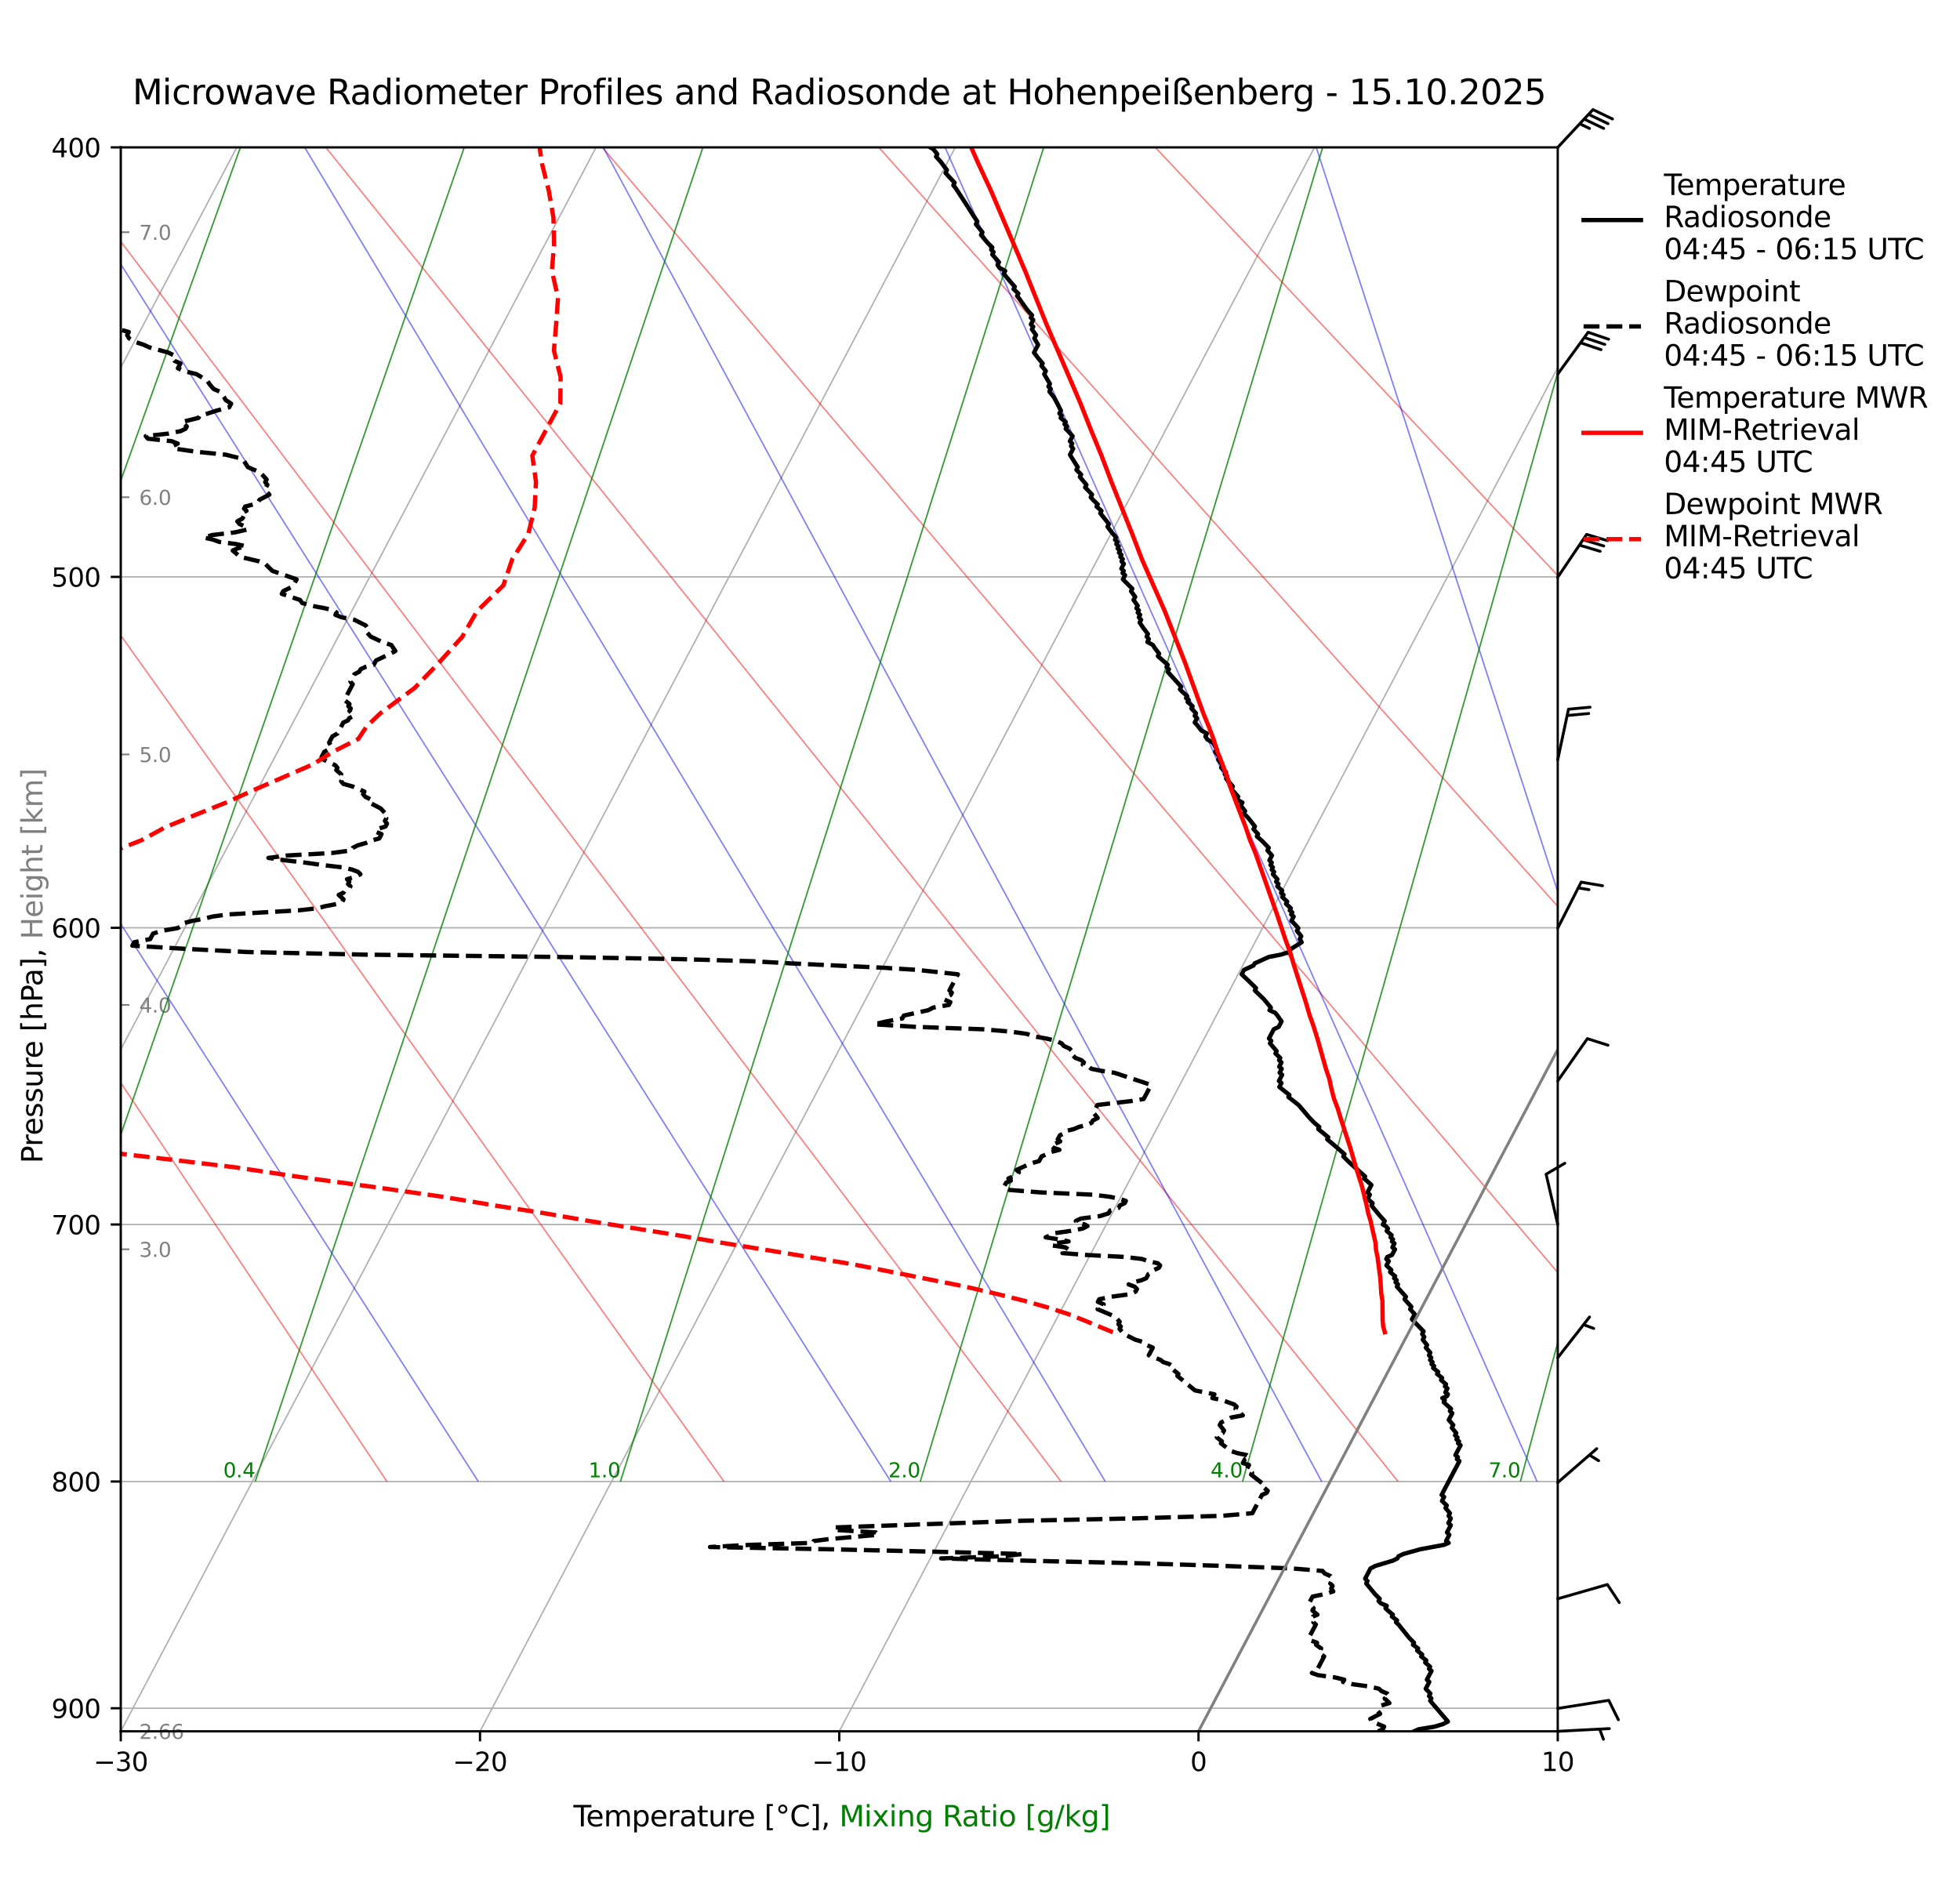 <?xml version="1.0" encoding="utf-8" standalone="no"?>
<!DOCTYPE svg PUBLIC "-//W3C//DTD SVG 1.1//EN"
  "http://www.w3.org/Graphics/SVG/1.1/DTD/svg11.dtd">
<svg xmlns:xlink="http://www.w3.org/1999/xlink" width="683.034pt" height="654.781pt" viewBox="0 0 683.034 654.781" xmlns="http://www.w3.org/2000/svg" version="1.1">
 <defs>
  <style type="text/css">*{stroke-linejoin: round; stroke-linecap: butt}</style>
 </defs>
 <g id="figure_1">
  <g id="patch_1">
   <path d="M 0 654.781 
L 683.034 654.781 
L 683.034 0 
L 0 0 
z
" style="fill: #ffffff"/>
  </g>
  <g id="axes_1">
   <g id="patch_2">
    <path d="M 42.085 603.417 
L 542.853 603.417 
L 542.853 51.364 
L 42.085 51.364 
z
" style="fill: #ffffff"/>
   </g>
   <g id="matplotlib.axis_1">
    <g id="xtick_1">
     <g id="line2d_1">
      <path d="M -1 209.913 
L 82.524 51.364 
" clip-path="url(#pbf6cde8b7d)" style="fill: none; stroke: #b0b0b0; stroke-width: 0.5; stroke-linecap: square"/>
     </g>
    </g>
    <g id="xtick_2">
     <g id="line2d_2">
      <path d="M -1 447.558 
L 207.716 51.364 
" clip-path="url(#pbf6cde8b7d)" style="fill: none; stroke: #b0b0b0; stroke-width: 0.5; stroke-linecap: square"/>
     </g>
    </g>
    <g id="xtick_3">
     <g id="line2d_3">
      <path d="M 42.085 603.417 
L 332.908 51.364 
" clip-path="url(#pbf6cde8b7d)" style="fill: none; stroke: #b0b0b0; stroke-width: 0.5; stroke-linecap: square"/>
     </g>
     <g id="line2d_4">
      <defs>
       <path id="m5fdfca256c" d="M 0 0 
L 0 3.5 
" style="stroke: #000000; stroke-width: 0.8"/>
      </defs>
      <g>
       <use xlink:href="#m5fdfca256c" x="42.085" y="603.417" style="stroke: #000000; stroke-width: 0.8"/>
      </g>
     </g>
     <g id="text_1">
      <!-- −30 -->
      <g transform="translate(32.588 617.256) scale(0.09 -0.09)">
       <defs>
        <path id="DejaVuSans-2212" d="M 678 2272 
L 4684 2272 
L 4684 1741 
L 678 1741 
L 678 2272 
z
" transform="scale(0.016)"/>
        <path id="DejaVuSans-33" d="M 2597 2516 
Q 3050 2419 3304 2112 
Q 3559 1806 3559 1356 
Q 3559 666 3084 287 
Q 2609 -91 1734 -91 
Q 1441 -91 1130 -33 
Q 819 25 488 141 
L 488 750 
Q 750 597 1062 519 
Q 1375 441 1716 441 
Q 2309 441 2620 675 
Q 2931 909 2931 1356 
Q 2931 1769 2642 2001 
Q 2353 2234 1838 2234 
L 1294 2234 
L 1294 2753 
L 1863 2753 
Q 2328 2753 2575 2939 
Q 2822 3125 2822 3475 
Q 2822 3834 2567 4026 
Q 2313 4219 1838 4219 
Q 1578 4219 1281 4162 
Q 984 4106 628 3988 
L 628 4550 
Q 988 4650 1302 4700 
Q 1616 4750 1894 4750 
Q 2613 4750 3031 4423 
Q 3450 4097 3450 3541 
Q 3450 3153 3228 2886 
Q 3006 2619 2597 2516 
z
" transform="scale(0.016)"/>
        <path id="DejaVuSans-30" d="M 2034 4250 
Q 1547 4250 1301 3770 
Q 1056 3291 1056 2328 
Q 1056 1369 1301 889 
Q 1547 409 2034 409 
Q 2525 409 2770 889 
Q 3016 1369 3016 2328 
Q 3016 3291 2770 3770 
Q 2525 4250 2034 4250 
z
M 2034 4750 
Q 2819 4750 3233 4129 
Q 3647 3509 3647 2328 
Q 3647 1150 3233 529 
Q 2819 -91 2034 -91 
Q 1250 -91 836 529 
Q 422 1150 422 2328 
Q 422 3509 836 4129 
Q 1250 4750 2034 4750 
z
" transform="scale(0.016)"/>
       </defs>
       <use xlink:href="#DejaVuSans-2212"/>
       <use xlink:href="#DejaVuSans-33" transform="translate(83.789 0)"/>
       <use xlink:href="#DejaVuSans-30" transform="translate(147.412 0)"/>
      </g>
     </g>
    </g>
    <g id="xtick_4">
     <g id="line2d_5">
      <path d="M 167.277 603.417 
L 458.1 51.364 
" clip-path="url(#pbf6cde8b7d)" style="fill: none; stroke: #b0b0b0; stroke-width: 0.5; stroke-linecap: square"/>
     </g>
     <g id="line2d_6">
      <g>
       <use xlink:href="#m5fdfca256c" x="167.277" y="603.417" style="stroke: #000000; stroke-width: 0.8"/>
      </g>
     </g>
     <g id="text_2">
      <!-- −20 -->
      <g transform="translate(157.78 617.256) scale(0.09 -0.09)">
       <defs>
        <path id="DejaVuSans-32" d="M 1228 531 
L 3431 531 
L 3431 0 
L 469 0 
L 469 531 
Q 828 903 1448 1529 
Q 2069 2156 2228 2338 
Q 2531 2678 2651 2914 
Q 2772 3150 2772 3378 
Q 2772 3750 2511 3984 
Q 2250 4219 1831 4219 
Q 1534 4219 1204 4116 
Q 875 4013 500 3803 
L 500 4441 
Q 881 4594 1212 4672 
Q 1544 4750 1819 4750 
Q 2544 4750 2975 4387 
Q 3406 4025 3406 3419 
Q 3406 3131 3298 2873 
Q 3191 2616 2906 2266 
Q 2828 2175 2409 1742 
Q 1991 1309 1228 531 
z
" transform="scale(0.016)"/>
       </defs>
       <use xlink:href="#DejaVuSans-2212"/>
       <use xlink:href="#DejaVuSans-32" transform="translate(83.789 0)"/>
       <use xlink:href="#DejaVuSans-30" transform="translate(147.412 0)"/>
      </g>
     </g>
    </g>
    <g id="xtick_5">
     <g id="line2d_7">
      <path d="M 292.469 603.417 
L 583.292 51.364 
" clip-path="url(#pbf6cde8b7d)" style="fill: none; stroke: #b0b0b0; stroke-width: 0.5; stroke-linecap: square"/>
     </g>
     <g id="line2d_8">
      <g>
       <use xlink:href="#m5fdfca256c" x="292.469" y="603.417" style="stroke: #000000; stroke-width: 0.8"/>
      </g>
     </g>
     <g id="text_3">
      <!-- −10 -->
      <g transform="translate(282.972 617.256) scale(0.09 -0.09)">
       <defs>
        <path id="DejaVuSans-31" d="M 794 531 
L 1825 531 
L 1825 4091 
L 703 3866 
L 703 4441 
L 1819 4666 
L 2450 4666 
L 2450 531 
L 3481 531 
L 3481 0 
L 794 0 
L 794 531 
z
" transform="scale(0.016)"/>
       </defs>
       <use xlink:href="#DejaVuSans-2212"/>
       <use xlink:href="#DejaVuSans-31" transform="translate(83.789 0)"/>
       <use xlink:href="#DejaVuSans-30" transform="translate(147.412 0)"/>
      </g>
     </g>
    </g>
    <g id="xtick_6">
     <g id="line2d_9">
      <path d="M 417.661 603.417 
L 684.034 97.776 
" clip-path="url(#pbf6cde8b7d)" style="fill: none; stroke: #b0b0b0; stroke-width: 0.5; stroke-linecap: square"/>
     </g>
     <g id="line2d_10">
      <g>
       <use xlink:href="#m5fdfca256c" x="417.661" y="603.417" style="stroke: #000000; stroke-width: 0.8"/>
      </g>
     </g>
     <g id="text_4">
      <!-- 0 -->
      <g transform="translate(414.798 617.256) scale(0.09 -0.09)">
       <use xlink:href="#DejaVuSans-30"/>
      </g>
     </g>
    </g>
    <g id="xtick_7">
     <g id="line2d_11">
      <path d="M 542.853 603.417 
L 684.034 335.421 
" clip-path="url(#pbf6cde8b7d)" style="fill: none; stroke: #b0b0b0; stroke-width: 0.5; stroke-linecap: square"/>
     </g>
     <g id="line2d_12">
      <g>
       <use xlink:href="#m5fdfca256c" x="542.853" y="603.417" style="stroke: #000000; stroke-width: 0.8"/>
      </g>
     </g>
     <g id="text_5">
      <!-- 10 -->
      <g transform="translate(537.127 617.256) scale(0.09 -0.09)">
       <use xlink:href="#DejaVuSans-31"/>
       <use xlink:href="#DejaVuSans-30" transform="translate(63.623 0)"/>
      </g>
     </g>
    </g>
   </g>
   <g id="matplotlib.axis_2">
    <g id="ytick_1">
     <g id="line2d_13">
      <path d="M 42.085 51.364 
L 542.853 51.364 
" clip-path="url(#pbf6cde8b7d)" style="fill: none; stroke: #b0b0b0; stroke-width: 0.5; stroke-linecap: square"/>
     </g>
     <g id="line2d_14">
      <defs>
       <path id="m3ca9d2fe59" d="M 0 0 
L -3.5 0 
" style="stroke: #000000; stroke-width: 0.8"/>
      </defs>
      <g>
       <use xlink:href="#m3ca9d2fe59" x="42.085" y="51.364" style="stroke: #000000; stroke-width: 0.8"/>
      </g>
     </g>
     <g id="text_6">
      <!-- 400 -->
      <g transform="translate(17.906 54.784) scale(0.09 -0.09)">
       <defs>
        <path id="DejaVuSans-34" d="M 2419 4116 
L 825 1625 
L 2419 1625 
L 2419 4116 
z
M 2253 4666 
L 3047 4666 
L 3047 1625 
L 3713 1625 
L 3713 1100 
L 3047 1100 
L 3047 0 
L 2419 0 
L 2419 1100 
L 313 1100 
L 313 1709 
L 2253 4666 
z
" transform="scale(0.016)"/>
       </defs>
       <use xlink:href="#DejaVuSans-34"/>
       <use xlink:href="#DejaVuSans-30" transform="translate(63.623 0)"/>
       <use xlink:href="#DejaVuSans-30" transform="translate(127.246 0)"/>
      </g>
     </g>
    </g>
    <g id="ytick_2">
     <g id="line2d_15">
      <path d="M 42.085 201.06 
L 542.853 201.06 
" clip-path="url(#pbf6cde8b7d)" style="fill: none; stroke: #b0b0b0; stroke-width: 0.5; stroke-linecap: square"/>
     </g>
     <g id="line2d_16">
      <g>
       <use xlink:href="#m3ca9d2fe59" x="42.085" y="201.06" style="stroke: #000000; stroke-width: 0.8"/>
      </g>
     </g>
     <g id="text_7">
      <!-- 500 -->
      <g transform="translate(17.906 204.48) scale(0.09 -0.09)">
       <defs>
        <path id="DejaVuSans-35" d="M 691 4666 
L 3169 4666 
L 3169 4134 
L 1269 4134 
L 1269 2991 
Q 1406 3038 1543 3061 
Q 1681 3084 1819 3084 
Q 2600 3084 3056 2656 
Q 3513 2228 3513 1497 
Q 3513 744 3044 326 
Q 2575 -91 1722 -91 
Q 1428 -91 1123 -41 
Q 819 9 494 109 
L 494 744 
Q 775 591 1075 516 
Q 1375 441 1709 441 
Q 2250 441 2565 725 
Q 2881 1009 2881 1497 
Q 2881 1984 2565 2268 
Q 2250 2553 1709 2553 
Q 1456 2553 1204 2497 
Q 953 2441 691 2322 
L 691 4666 
z
" transform="scale(0.016)"/>
       </defs>
       <use xlink:href="#DejaVuSans-35"/>
       <use xlink:href="#DejaVuSans-30" transform="translate(63.623 0)"/>
       <use xlink:href="#DejaVuSans-30" transform="translate(127.246 0)"/>
      </g>
     </g>
    </g>
    <g id="ytick_3">
     <g id="line2d_17">
      <path d="M 42.085 323.371 
L 542.853 323.371 
" clip-path="url(#pbf6cde8b7d)" style="fill: none; stroke: #b0b0b0; stroke-width: 0.5; stroke-linecap: square"/>
     </g>
     <g id="line2d_18">
      <g>
       <use xlink:href="#m3ca9d2fe59" x="42.085" y="323.371" style="stroke: #000000; stroke-width: 0.8"/>
      </g>
     </g>
     <g id="text_8">
      <!-- 600 -->
      <g transform="translate(17.906 326.79) scale(0.09 -0.09)">
       <defs>
        <path id="DejaVuSans-36" d="M 2113 2584 
Q 1688 2584 1439 2293 
Q 1191 2003 1191 1497 
Q 1191 994 1439 701 
Q 1688 409 2113 409 
Q 2538 409 2786 701 
Q 3034 994 3034 1497 
Q 3034 2003 2786 2293 
Q 2538 2584 2113 2584 
z
M 3366 4563 
L 3366 3988 
Q 3128 4100 2886 4159 
Q 2644 4219 2406 4219 
Q 1781 4219 1451 3797 
Q 1122 3375 1075 2522 
Q 1259 2794 1537 2939 
Q 1816 3084 2150 3084 
Q 2853 3084 3261 2657 
Q 3669 2231 3669 1497 
Q 3669 778 3244 343 
Q 2819 -91 2113 -91 
Q 1303 -91 875 529 
Q 447 1150 447 2328 
Q 447 3434 972 4092 
Q 1497 4750 2381 4750 
Q 2619 4750 2861 4703 
Q 3103 4656 3366 4563 
z
" transform="scale(0.016)"/>
       </defs>
       <use xlink:href="#DejaVuSans-36"/>
       <use xlink:href="#DejaVuSans-30" transform="translate(63.623 0)"/>
       <use xlink:href="#DejaVuSans-30" transform="translate(127.246 0)"/>
      </g>
     </g>
    </g>
    <g id="ytick_4">
     <g id="line2d_19">
      <path d="M 42.085 426.783 
L 542.853 426.783 
" clip-path="url(#pbf6cde8b7d)" style="fill: none; stroke: #b0b0b0; stroke-width: 0.5; stroke-linecap: square"/>
     </g>
     <g id="line2d_20">
      <g>
       <use xlink:href="#m3ca9d2fe59" x="42.085" y="426.783" style="stroke: #000000; stroke-width: 0.8"/>
      </g>
     </g>
     <g id="text_9">
      <!-- 700 -->
      <g transform="translate(17.906 430.203) scale(0.09 -0.09)">
       <defs>
        <path id="DejaVuSans-37" d="M 525 4666 
L 3525 4666 
L 3525 4397 
L 1831 0 
L 1172 0 
L 2766 4134 
L 525 4134 
L 525 4666 
z
" transform="scale(0.016)"/>
       </defs>
       <use xlink:href="#DejaVuSans-37"/>
       <use xlink:href="#DejaVuSans-30" transform="translate(63.623 0)"/>
       <use xlink:href="#DejaVuSans-30" transform="translate(127.246 0)"/>
      </g>
     </g>
    </g>
    <g id="ytick_5">
     <g id="line2d_21">
      <path d="M 42.085 516.363 
L 542.853 516.363 
" clip-path="url(#pbf6cde8b7d)" style="fill: none; stroke: #b0b0b0; stroke-width: 0.5; stroke-linecap: square"/>
     </g>
     <g id="line2d_22">
      <g>
       <use xlink:href="#m3ca9d2fe59" x="42.085" y="516.363" style="stroke: #000000; stroke-width: 0.8"/>
      </g>
     </g>
     <g id="text_10">
      <!-- 800 -->
      <g transform="translate(17.906 519.782) scale(0.09 -0.09)">
       <defs>
        <path id="DejaVuSans-38" d="M 2034 2216 
Q 1584 2216 1326 1975 
Q 1069 1734 1069 1313 
Q 1069 891 1326 650 
Q 1584 409 2034 409 
Q 2484 409 2743 651 
Q 3003 894 3003 1313 
Q 3003 1734 2745 1975 
Q 2488 2216 2034 2216 
z
M 1403 2484 
Q 997 2584 770 2862 
Q 544 3141 544 3541 
Q 544 4100 942 4425 
Q 1341 4750 2034 4750 
Q 2731 4750 3128 4425 
Q 3525 4100 3525 3541 
Q 3525 3141 3298 2862 
Q 3072 2584 2669 2484 
Q 3125 2378 3379 2068 
Q 3634 1759 3634 1313 
Q 3634 634 3220 271 
Q 2806 -91 2034 -91 
Q 1263 -91 848 271 
Q 434 634 434 1313 
Q 434 1759 690 2068 
Q 947 2378 1403 2484 
z
M 1172 3481 
Q 1172 3119 1398 2916 
Q 1625 2713 2034 2713 
Q 2441 2713 2670 2916 
Q 2900 3119 2900 3481 
Q 2900 3844 2670 4047 
Q 2441 4250 2034 4250 
Q 1625 4250 1398 4047 
Q 1172 3844 1172 3481 
z
" transform="scale(0.016)"/>
       </defs>
       <use xlink:href="#DejaVuSans-38"/>
       <use xlink:href="#DejaVuSans-30" transform="translate(63.623 0)"/>
       <use xlink:href="#DejaVuSans-30" transform="translate(127.246 0)"/>
      </g>
     </g>
    </g>
    <g id="ytick_6">
     <g id="line2d_23">
      <path d="M 42.085 595.378 
L 542.853 595.378 
" clip-path="url(#pbf6cde8b7d)" style="fill: none; stroke: #b0b0b0; stroke-width: 0.5; stroke-linecap: square"/>
     </g>
     <g id="line2d_24">
      <g>
       <use xlink:href="#m3ca9d2fe59" x="42.085" y="595.378" style="stroke: #000000; stroke-width: 0.8"/>
      </g>
     </g>
     <g id="text_11">
      <!-- 900 -->
      <g transform="translate(17.906 598.797) scale(0.09 -0.09)">
       <defs>
        <path id="DejaVuSans-39" d="M 703 97 
L 703 672 
Q 941 559 1184 500 
Q 1428 441 1663 441 
Q 2288 441 2617 861 
Q 2947 1281 2994 2138 
Q 2813 1869 2534 1725 
Q 2256 1581 1919 1581 
Q 1219 1581 811 2004 
Q 403 2428 403 3163 
Q 403 3881 828 4315 
Q 1253 4750 1959 4750 
Q 2769 4750 3195 4129 
Q 3622 3509 3622 2328 
Q 3622 1225 3098 567 
Q 2575 -91 1691 -91 
Q 1453 -91 1209 -44 
Q 966 3 703 97 
z
M 1959 2075 
Q 2384 2075 2632 2365 
Q 2881 2656 2881 3163 
Q 2881 3666 2632 3958 
Q 2384 4250 1959 4250 
Q 1534 4250 1286 3958 
Q 1038 3666 1038 3163 
Q 1038 2656 1286 2365 
Q 1534 2075 1959 2075 
z
" transform="scale(0.016)"/>
       </defs>
       <use xlink:href="#DejaVuSans-39"/>
       <use xlink:href="#DejaVuSans-30" transform="translate(63.623 0)"/>
       <use xlink:href="#DejaVuSans-30" transform="translate(127.246 0)"/>
      </g>
     </g>
    </g>
    <g id="ytick_7">
     <g id="line2d_25">
      <defs>
       <path id="meef2ab973e" d="M 0 0 
L 3 0 
" style="stroke: #808080; stroke-width: 0.6"/>
      </defs>
      <g>
       <use xlink:href="#meef2ab973e" x="42.085" y="603.417" style="fill: #808080; stroke: #808080; stroke-width: 0.6"/>
      </g>
     </g>
     <g id="text_12">
      <!--  2.66 -->
      <g style="fill: #808080" transform="translate(46.275 606.077) scale(0.07 -0.07)">
       <defs>
        <path id="DejaVuSans-20" transform="scale(0.016)"/>
        <path id="DejaVuSans-2e" d="M 684 794 
L 1344 794 
L 1344 0 
L 684 0 
L 684 794 
z
" transform="scale(0.016)"/>
       </defs>
       <use xlink:href="#DejaVuSans-20"/>
       <use xlink:href="#DejaVuSans-32" transform="translate(31.787 0)"/>
       <use xlink:href="#DejaVuSans-2e" transform="translate(95.41 0)"/>
       <use xlink:href="#DejaVuSans-36" transform="translate(127.197 0)"/>
       <use xlink:href="#DejaVuSans-36" transform="translate(190.82 0)"/>
      </g>
     </g>
    </g>
    <g id="ytick_8">
     <g id="line2d_26">
      <g>
       <use xlink:href="#meef2ab973e" x="42.085" y="435.42" style="fill: #808080; stroke: #808080; stroke-width: 0.6"/>
      </g>
     </g>
     <g id="text_13">
      <!-- 3.0   -->
      <g style="fill: #808080" transform="translate(48.504 438.079) scale(0.07 -0.07)">
       <use xlink:href="#DejaVuSans-33"/>
       <use xlink:href="#DejaVuSans-2e" transform="translate(63.623 0)"/>
       <use xlink:href="#DejaVuSans-30" transform="translate(95.41 0)"/>
       <use xlink:href="#DejaVuSans-20" transform="translate(159.033 0)"/>
       <use xlink:href="#DejaVuSans-20" transform="translate(190.82 0)"/>
      </g>
     </g>
    </g>
    <g id="ytick_9">
     <g id="line2d_27">
      <g>
       <use xlink:href="#meef2ab973e" x="42.085" y="350.252" style="fill: #808080; stroke: #808080; stroke-width: 0.6"/>
      </g>
     </g>
     <g id="text_14">
      <!-- 4.0   -->
      <g style="fill: #808080" transform="translate(48.504 352.911) scale(0.07 -0.07)">
       <use xlink:href="#DejaVuSans-34"/>
       <use xlink:href="#DejaVuSans-2e" transform="translate(63.623 0)"/>
       <use xlink:href="#DejaVuSans-30" transform="translate(95.41 0)"/>
       <use xlink:href="#DejaVuSans-20" transform="translate(159.033 0)"/>
       <use xlink:href="#DejaVuSans-20" transform="translate(190.82 0)"/>
      </g>
     </g>
    </g>
    <g id="ytick_10">
     <g id="line2d_28">
      <g>
       <use xlink:href="#meef2ab973e" x="42.085" y="262.959" style="fill: #808080; stroke: #808080; stroke-width: 0.6"/>
      </g>
     </g>
     <g id="text_15">
      <!-- 5.0   -->
      <g style="fill: #808080" transform="translate(48.504 265.619) scale(0.07 -0.07)">
       <use xlink:href="#DejaVuSans-35"/>
       <use xlink:href="#DejaVuSans-2e" transform="translate(63.623 0)"/>
       <use xlink:href="#DejaVuSans-30" transform="translate(95.41 0)"/>
       <use xlink:href="#DejaVuSans-20" transform="translate(159.033 0)"/>
       <use xlink:href="#DejaVuSans-20" transform="translate(190.82 0)"/>
      </g>
     </g>
    </g>
    <g id="ytick_11">
     <g id="line2d_29">
      <g>
       <use xlink:href="#meef2ab973e" x="42.085" y="173.297" style="fill: #808080; stroke: #808080; stroke-width: 0.6"/>
      </g>
     </g>
     <g id="text_16">
      <!-- 6.0   -->
      <g style="fill: #808080" transform="translate(48.504 175.957) scale(0.07 -0.07)">
       <use xlink:href="#DejaVuSans-36"/>
       <use xlink:href="#DejaVuSans-2e" transform="translate(63.623 0)"/>
       <use xlink:href="#DejaVuSans-30" transform="translate(95.41 0)"/>
       <use xlink:href="#DejaVuSans-20" transform="translate(159.033 0)"/>
       <use xlink:href="#DejaVuSans-20" transform="translate(190.82 0)"/>
      </g>
     </g>
    </g>
    <g id="ytick_12">
     <g id="line2d_30">
      <g>
       <use xlink:href="#meef2ab973e" x="42.085" y="80.941" style="fill: #808080; stroke: #808080; stroke-width: 0.6"/>
      </g>
     </g>
     <g id="text_17">
      <!-- 7.0   -->
      <g style="fill: #808080" transform="translate(48.504 83.601) scale(0.07 -0.07)">
       <use xlink:href="#DejaVuSans-37"/>
       <use xlink:href="#DejaVuSans-2e" transform="translate(63.623 0)"/>
       <use xlink:href="#DejaVuSans-30" transform="translate(95.41 0)"/>
       <use xlink:href="#DejaVuSans-20" transform="translate(159.033 0)"/>
       <use xlink:href="#DejaVuSans-20" transform="translate(190.82 0)"/>
      </g>
     </g>
    </g>
   </g>
   <g id="LineCollection_1">
    <path clip-path="url(#pbf6cde8b7d)" style="fill: none; stroke: #ff0000; stroke-opacity: 0.5; stroke-width: 0.5"/>
    <path clip-path="url(#pbf6cde8b7d)" style="fill: none; stroke: #ff0000; stroke-opacity: 0.5; stroke-width: 0.5"/>
    <path d="M 17.388 516.363 
L -1 486.804 
" clip-path="url(#pbf6cde8b7d)" style="fill: none; stroke: #ff0000; stroke-opacity: 0.5; stroke-width: 0.5"/>
    <path d="M 134.848 516.363 
L -1 312.836 
" clip-path="url(#pbf6cde8b7d)" style="fill: none; stroke: #ff0000; stroke-opacity: 0.5; stroke-width: 0.5"/>
    <path d="M 252.307 516.363 
L -1 161.019 
" clip-path="url(#pbf6cde8b7d)" style="fill: none; stroke: #ff0000; stroke-opacity: 0.5; stroke-width: 0.5"/>
    <path d="M 369.767 516.363 
L 17.189 51.364 
" clip-path="url(#pbf6cde8b7d)" style="fill: none; stroke: #ff0000; stroke-opacity: 0.5; stroke-width: 0.5"/>
    <path d="M 487.226 516.363 
L 113.545 51.364 
" clip-path="url(#pbf6cde8b7d)" style="fill: none; stroke: #ff0000; stroke-opacity: 0.5; stroke-width: 0.5"/>
    <path d="M 604.686 516.363 
L 209.901 51.364 
" clip-path="url(#pbf6cde8b7d)" style="fill: none; stroke: #ff0000; stroke-opacity: 0.5; stroke-width: 0.5"/>
    <path d="M 684.034 473.752 
L 306.257 51.364 
" clip-path="url(#pbf6cde8b7d)" style="fill: none; stroke: #ff0000; stroke-opacity: 0.5; stroke-width: 0.5"/>
    <path d="M 684.034 350.822 
L 402.613 51.364 
" clip-path="url(#pbf6cde8b7d)" style="fill: none; stroke: #ff0000; stroke-opacity: 0.5; stroke-width: 0.5"/>
   </g>
   <g id="LineCollection_2">
    <path clip-path="url(#pbf6cde8b7d)" style="fill: none; stroke: #0000ff; stroke-opacity: 0.5; stroke-width: 0.5"/>
    <path clip-path="url(#pbf6cde8b7d)" style="fill: none; stroke: #0000ff; stroke-opacity: 0.5; stroke-width: 0.5"/>
    <path d="M 32.615 516.363 
L -1 461.607 
" clip-path="url(#pbf6cde8b7d)" style="fill: none; stroke: #0000ff; stroke-opacity: 0.5; stroke-width: 0.5"/>
    <path d="M 166.682 516.363 
L -1 254.833 
" clip-path="url(#pbf6cde8b7d)" style="fill: none; stroke: #0000ff; stroke-opacity: 0.5; stroke-width: 0.5"/>
    <path d="M 310.446 516.363 
L 16.337 51.364 
" clip-path="url(#pbf6cde8b7d)" style="fill: none; stroke: #0000ff; stroke-opacity: 0.5; stroke-width: 0.5"/>
    <path d="M 385.173 516.363 
L 106.164 51.364 
" clip-path="url(#pbf6cde8b7d)" style="fill: none; stroke: #0000ff; stroke-opacity: 0.5; stroke-width: 0.5"/>
    <path d="M 460.594 516.363 
L 210.23 51.364 
" clip-path="url(#pbf6cde8b7d)" style="fill: none; stroke: #0000ff; stroke-opacity: 0.5; stroke-width: 0.5"/>
    <path d="M 535.656 516.363 
L 329.328 51.364 
" clip-path="url(#pbf6cde8b7d)" style="fill: none; stroke: #0000ff; stroke-opacity: 0.5; stroke-width: 0.5"/>
    <path d="M 609.534 516.363 
L 458.697 51.364 
" clip-path="url(#pbf6cde8b7d)" style="fill: none; stroke: #0000ff; stroke-opacity: 0.5; stroke-width: 0.5"/>
    <path d="M 681.776 516.363 
L 586.983 51.364 
" clip-path="url(#pbf6cde8b7d)" style="fill: none; stroke: #0000ff; stroke-opacity: 0.5; stroke-width: 0.5"/>
    <path clip-path="url(#pbf6cde8b7d)" style="fill: none; stroke: #0000ff; stroke-opacity: 0.5; stroke-width: 0.5"/>
    <path clip-path="url(#pbf6cde8b7d)" style="fill: none; stroke: #0000ff; stroke-opacity: 0.5; stroke-width: 0.5"/>
    <path clip-path="url(#pbf6cde8b7d)" style="fill: none; stroke: #0000ff; stroke-opacity: 0.5; stroke-width: 0.5"/>
    <path clip-path="url(#pbf6cde8b7d)" style="fill: none; stroke: #0000ff; stroke-opacity: 0.5; stroke-width: 0.5"/>
    <path clip-path="url(#pbf6cde8b7d)" style="fill: none; stroke: #0000ff; stroke-opacity: 0.5; stroke-width: 0.5"/>
   </g>
   <g id="LineCollection_3">
    <path d="M -1 287.506 
L 83.776 51.364 
" clip-path="url(#pbf6cde8b7d)" style="fill: none; stroke: #008000; stroke-opacity: 0.8; stroke-width: 0.5"/>
    <path d="M 0.036 516.363 
L 161.783 51.364 
" clip-path="url(#pbf6cde8b7d)" style="fill: none; stroke: #008000; stroke-opacity: 0.8; stroke-width: 0.5"/>
    <path d="M 88.935 516.363 
L 244.958 51.364 
" clip-path="url(#pbf6cde8b7d)" style="fill: none; stroke: #008000; stroke-opacity: 0.8; stroke-width: 0.5"/>
    <path d="M 216.206 516.363 
L 363.715 51.364 
" clip-path="url(#pbf6cde8b7d)" style="fill: none; stroke: #008000; stroke-opacity: 0.8; stroke-width: 0.5"/>
    <path d="M 320.695 516.363 
L 460.935 51.364 
" clip-path="url(#pbf6cde8b7d)" style="fill: none; stroke: #008000; stroke-opacity: 0.8; stroke-width: 0.5"/>
    <path d="M 433.013 516.363 
L 565.157 51.364 
" clip-path="url(#pbf6cde8b7d)" style="fill: none; stroke: #008000; stroke-opacity: 0.8; stroke-width: 0.5"/>
    <path d="M 529.836 516.363 
L 654.769 51.364 
" clip-path="url(#pbf6cde8b7d)" style="fill: none; stroke: #008000; stroke-opacity: 0.8; stroke-width: 0.5"/>
    <path d="M 594.536 516.363 
L 684.034 169.539 
" clip-path="url(#pbf6cde8b7d)" style="fill: none; stroke: #008000; stroke-opacity: 0.8; stroke-width: 0.5"/>
    <path d="M 683.382 516.363 
L 684.034 513.679 
" clip-path="url(#pbf6cde8b7d)" style="fill: none; stroke: #008000; stroke-opacity: 0.8; stroke-width: 0.5"/>
    <path clip-path="url(#pbf6cde8b7d)" style="fill: none; stroke: #008000; stroke-opacity: 0.8; stroke-width: 0.5"/>
    <path clip-path="url(#pbf6cde8b7d)" style="fill: none; stroke: #008000; stroke-opacity: 0.8; stroke-width: 0.5"/>
   </g>
   <g id="line2d_31">
    <path d="M 492.776 603.417 
L 494.405 602.702 
L 499.887 601.802 
L 502.861 600.908 
L 504.581 600.021 
L 498.392 592.757 
L 498.811 591.963 
L 497.997 591.131 
L 498.46 590.253 
L 496.835 588.583 
L 498.087 586.207 
L 497.253 585.413 
L 498.863 582.357 
L 497.988 581.642 
L 498.369 580.919 
L 496.648 579.433 
L 497.034 578.699 
L 495.256 577.322 
L 495.611 576.648 
L 493.843 575.252 
L 494.211 574.552 
L 492.401 573.236 
L 492.766 572.543 
L 491.129 570.898 
L 487.35 566.189 
L 486.496 565.433 
L 486.862 564.739 
L 485.049 563.427 
L 485.399 562.762 
L 483.655 561.321 
L 482.82 560.528 
L 483.272 559.672 
L 481.219 558.815 
L 480.399 557.995 
L 480.806 557.223 
L 479.16 555.595 
L 476.107 551.884 
L 476.543 551.056 
L 475.736 550.211 
L 477.619 546.638 
L 479.34 545.747 
L 485.279 543.979 
L 486.963 543.158 
L 487.371 542.384 
L 489.027 541.617 
L 494.895 539.984 
L 503.226 538.428 
L 504.838 537.746 
L 503.932 537.088 
L 505.069 534.93 
L 504.26 534.089 
L 505.584 531.577 
L 504.729 530.822 
L 505.582 529.204 
L 504.803 528.306 
L 505.28 527.4 
L 503.738 525.574 
L 504.192 524.713 
L 502.522 523.13 
L 503.266 521.717 
L 502.383 521.018 
L 508.588 509.24 
L 507.697 508.553 
L 508.064 507.857 
L 507.179 507.16 
L 508.998 503.708 
L 508.102 503.033 
L 508.453 502.365 
L 507.558 501.688 
L 507.924 500.994 
L 507.056 500.264 
L 507.477 499.465 
L 505.94 497.63 
L 506.444 496.673 
L 504.879 494.891 
L 506.113 492.549 
L 505.259 491.793 
L 505.663 491.027 
L 503.116 488.733 
L 503.502 487.999 
L 502.624 487.29 
L 504.231 486.615 
L 504.578 485.957 
L 503.682 485.281 
L 504.414 483.892 
L 503.533 483.188 
L 503.918 482.456 
L 502.191 480.981 
L 502.569 480.265 
L 500.802 478.865 
L 501.176 478.155 
L 499.412 476.751 
L 499.764 476.084 
L 498.864 475.416 
L 499.226 474.729 
L 498.359 473.997 
L 498.778 473.202 
L 497.979 472.342 
L 498.451 471.446 
L 496.874 469.687 
L 497.329 468.823 
L 495.818 466.939 
L 496.341 465.946 
L 495.604 464.968 
L 496.096 464.035 
L 493.67 461.51 
L 492.059 459.815 
L 493.007 458.016 
L 491.41 456.294 
L 491.85 455.459 
L 489.471 452.846 
L 489.942 451.951 
L 486.787 448.434 
L 487.198 447.654 
L 486.338 446.911 
L 486.716 446.194 
L 485.832 445.495 
L 486.195 444.805 
L 484.449 443.367 
L 484.848 442.609 
L 483.159 441.063 
L 483.965 439.532 
L 483.1 438.798 
L 483.472 438.092 
L 485.087 437.404 
L 486.132 435.42 
L 485.229 434.757 
L 485.953 433.383 
L 485.071 432.68 
L 485.452 431.958 
L 484.576 431.244 
L 484.957 430.52 
L 483.248 429.013 
L 483.676 428.2 
L 482.882 427.329 
L 481.918 426.783 
L 482.555 425.575 
L 480.963 423.844 
L 477.913 420.128 
L 478.331 419.334 
L 476.609 417.85 
L 477.377 416.391 
L 476.546 415.593 
L 477.914 412.996 
L 476.215 411.468 
L 475.341 410.752 
L 475.718 410.035 
L 470.601 405.49 
L 468.119 403.072 
L 468.538 402.277 
L 465.973 400.017 
L 462.508 397.088 
L 462.883 396.376 
L 459.389 393.502 
L 459.761 392.797 
L 458.028 391.333 
L 456.404 389.664 
L 452.537 385.121 
L 449.874 383.048 
L 448.983 382.362 
L 449.355 381.655 
L 445.83 378.841 
L 446.569 377.439 
L 445.681 376.748 
L 446.814 374.597 
L 445.934 373.892 
L 446.661 372.511 
L 445.787 371.794 
L 446.582 370.284 
L 445.737 369.512 
L 446.15 368.729 
L 444.473 367.159 
L 444.898 366.352 
L 442.57 363.641 
L 443.031 362.767 
L 442.212 361.944 
L 443.901 358.738 
L 445.595 357.899 
L 446.598 355.996 
L 445.167 353.958 
L 444.417 353.007 
L 442.392 352.097 
L 442.872 351.186 
L 440.583 348.402 
L 437.276 345.173 
L 437.698 344.372 
L 435.212 341.962 
L 432.713 339.576 
L 433.525 338.036 
L 436.831 336.513 
L 437.218 335.778 
L 442.155 333.535 
L 446.34 332.72 
L 449.321 331.815 
L 449.88 330.754 
L 453.621 328.406 
L 452.948 327.306 
L 453.475 326.305 
L 451.964 324.421 
L 452.458 323.483 
L 450.869 321.748 
L 450.03 320.963 
L 450.823 319.458 
L 449.963 318.715 
L 450.336 318.005 
L 449.459 317.295 
L 449.845 316.561 
L 448.152 315.023 
L 448.563 314.242 
L 446.884 312.676 
L 447.292 311.903 
L 446.429 311.163 
L 446.819 310.423 
L 445.121 308.893 
L 445.537 308.105 
L 444.713 307.292 
L 445.166 306.433 
L 443.581 304.687 
L 444.011 303.871 
L 443.172 303.087 
L 443.585 302.303 
L 442.765 301.484 
L 443.197 300.663 
L 442.378 299.841 
L 443.264 298.16 
L 441.685 296.405 
L 442.151 295.52 
L 439.724 292.997 
L 438.004 291.51 
L 438.418 290.724 
L 436.83 288.985 
L 437.321 288.054 
L 435.083 285.172 
L 433.466 283.49 
L 433.897 282.67 
L 432.396 280.767 
L 432.955 279.706 
L 430.992 278.679 
L 431.509 277.698 
L 429.162 275.024 
L 429.637 274.122 
L 427.311 271.409 
L 427.731 270.611 
L 426.874 269.861 
L 427.257 269.134 
L 425.565 267.592 
L 426.039 266.693 
L 424.537 264.792 
L 425.026 263.864 
L 423.482 262.041 
L 424.005 261.048 
L 422.667 258.836 
L 420.747 257.727 
L 420.054 256.666 
L 420.595 255.64 
L 418.638 254.6 
L 417.154 252.665 
L 416.341 251.832 
L 417.154 250.288 
L 416.33 249.477 
L 416.784 248.615 
L 415.177 246.913 
L 415.593 246.123 
L 413.863 244.654 
L 414.221 243.975 
L 413.327 243.295 
L 413.699 242.589 
L 411.993 241.074 
L 411.181 240.239 
L 411.641 239.365 
L 406.898 234.111 
L 407.349 233.255 
L 406.522 232.448 
L 406.92 231.693 
L 403.503 228.673 
L 403.944 227.836 
L 402.453 225.912 
L 401.781 224.812 
L 399.837 223.75 
L 400.357 222.763 
L 399.577 221.866 
L 400.037 220.994 
L 398.557 219.051 
L 397.148 216.971 
L 397.653 216.014 
L 396.871 215.121 
L 397.314 214.279 
L 396.472 213.503 
L 396.874 212.738 
L 396.025 211.973 
L 396.471 211.128 
L 395.027 209.116 
L 395.607 208.015 
L 394.14 206.046 
L 394.589 205.194 
L 391.307 201.919 
L 392.077 200.456 
L 391.207 199.731 
L 391.611 198.964 
L 390.771 198.183 
L 391.645 196.524 
L 390.842 195.672 
L 391.27 194.86 
L 390.424 194.088 
L 390.81 193.355 
L 389.945 192.622 
L 390.331 191.888 
L 389.474 191.139 
L 389.876 190.376 
L 389.019 189.626 
L 389.415 188.875 
L 388.559 188.123 
L 388.97 187.343 
L 387.42 185.533 
L 385.952 183.567 
L 386.438 182.643 
L 383.427 178.854 
L 383.858 178.035 
L 382.138 176.548 
L 382.541 175.782 
L 380.882 174.178 
L 380.094 173.297 
L 380.566 172.402 
L 378.963 170.691 
L 378.148 169.863 
L 378.615 168.977 
L 376.315 166.212 
L 376.755 165.378 
L 375.109 163.749 
L 375.595 162.826 
L 374.216 160.692 
L 372.877 158.48 
L 373.986 156.375 
L 373.225 155.442 
L 373.672 154.594 
L 372.852 153.774 
L 373.786 152.001 
L 372.204 150.252 
L 371.379 149.441 
L 371.807 148.629 
L 370.968 147.845 
L 371.374 147.075 
L 369.621 145.649 
L 370.005 144.92 
L 369.184 144.102 
L 369.708 143.108 
L 368.485 140.676 
L 367.206 138.352 
L 365.696 136.464 
L 366.156 135.592 
L 365.364 134.718 
L 365.872 133.755 
L 364.542 131.526 
L 363.894 130.379 
L 364.46 129.305 
L 362.917 127.481 
L 363.351 126.657 
L 361.796 124.856 
L 360.339 122.868 
L 361.772 120.149 
L 360.442 117.921 
L 361.051 116.765 
L 359.598 114.769 
L 360.065 113.884 
L 359.248 113.058 
L 360.063 111.511 
L 359.231 110.714 
L 359.66 109.899 
L 358.08 108.145 
L 356.625 106.154 
L 355.206 104.095 
L 354.444 103.164 
L 354.895 102.31 
L 353.211 100.754 
L 353.638 99.943 
L 352.072 98.162 
L 349.778 95.388 
L 350.291 94.414 
L 348.334 93.375 
L 347.631 92.334 
L 348.13 91.387 
L 345.792 88.695 
L 346.243 87.838 
L 345.41 87.044 
L 345.821 86.264 
L 344.173 84.638 
L 341.867 81.887 
L 342.365 80.941 
L 340.084 78.143 
L 340.585 77.192 
L 339.179 75.107 
L 337.133 71.861 
L 332.98 65.487 
L 332.213 64.567 
L 332.672 63.695 
L 330.272 61.121 
L 329.491 60.228 
L 329.988 59.284 
L 327.79 56.327 
L 326.199 54.593 
L 326.648 53.742 
L 325.14 51.85 
L 324.145 51.364 
L 324.401 50.878 
L 322.853 49.063 
L 323.297 48.221 
L 321.673 46.55 
L 322.118 45.705 
L 319.8 42.977 
L 318.281 41.106 
L 318.73 40.254 
L 317.162 38.478 
L 314.404 34.208 
L 312.78 32.537 
L 313.253 31.639 
L 312.529 30.637 
L 310.591 29.563 
L 309.887 28.523 
L 309.12 27.603 
L 309.587 26.716 
L 308.065 24.852 
L 307.319 23.891 
L 307.826 22.93 
L 309.585 21.967 
L 310.093 21.002 
L 308.524 19.228 
L 308.97 18.383 
L 308.154 17.554 
L 308.61 16.689 
L 307.833 15.788 
L 308.878 13.804 
L 308.14 12.828 
L 309.471 10.301 
L 308.623 9.534 
L 309.424 8.015 
L 307.703 6.528 
L 308.1 5.775 
L 307.255 5.002 
L 308.545 2.554 
L 307.759 1.669 
L 308.244 0.748 
L 307.017 -1 
L 307.017 -1 
" clip-path="url(#pbf6cde8b7d)" style="fill: none; stroke: #000000; stroke-width: 1.5; stroke-linecap: square"/>
   </g>
   <g id="line2d_32">
    <path d="M 480.257 603.417 
L 481.886 602.702 
L 482.36 601.802 
L 478.291 600.021 
L 477.519 599.11 
L 480.961 597.328 
L 480.195 596.406 
L 481.212 594.476 
L 484.192 593.572 
L 482.536 591.963 
L 484.226 591.131 
L 483.437 590.253 
L 481.388 589.388 
L 480.56 588.583 
L 477.217 587.8 
L 471.375 587.008 
L 468.041 586.207 
L 468.459 585.413 
L 465.122 584.618 
L 459.27 583.845 
L 457.166 583.086 
L 458.802 582.357 
L 461.454 577.322 
L 460.557 576.648 
L 460.921 575.958 
L 460.041 575.252 
L 460.409 574.552 
L 458.599 573.236 
L 458.964 572.543 
L 456.867 571.771 
L 457.327 570.898 
L 456.576 569.946 
L 458.556 566.189 
L 457.702 565.433 
L 458.068 564.739 
L 457.161 564.083 
L 457.507 563.427 
L 459.109 562.762 
L 457.365 561.321 
L 457.782 560.528 
L 456.181 558.815 
L 457.427 556.449 
L 461.633 555.595 
L 464.633 554.653 
L 463.894 553.679 
L 464.384 552.75 
L 463.588 551.884 
L 464.469 550.211 
L 463.684 549.326 
L 461.66 548.415 
L 460.88 547.519 
L 450.077 546.638 
L 425.507 545.747 
L 397.183 544.856 
L 358.835 543.979 
L 327.97 543.158 
L 349.66 542.384 
L 356.324 541.617 
L 325.451 540.809 
L 289.58 539.984 
L 247.437 539.182 
L 261.606 538.428 
L 283.248 537.746 
L 283.595 537.088 
L 288.954 536.421 
L 306.014 534.93 
L 305.205 534.089 
L 290.643 533.215 
L 291.091 532.363 
L 356.162 530.042 
L 395.413 529.204 
L 425.932 528.306 
L 436.425 527.4 
L 439.787 521.018 
L 441.412 520.31 
L 441.79 519.592 
L 440.052 518.139 
L 440.426 517.427 
L 436.002 513.944 
L 436.343 513.295 
L 434.537 511.971 
L 435.258 510.603 
L 433.111 509.926 
L 433.834 508.553 
L 435.453 507.857 
L 434.568 507.16 
L 431.18 506.462 
L 429.039 505.773 
L 425.475 503.033 
L 425.827 502.365 
L 424.045 500.994 
L 424.43 500.264 
L 426.103 499.465 
L 426.57 498.578 
L 425.07 496.673 
L 425.552 495.757 
L 428.941 494.077 
L 433.103 493.305 
L 430.547 491.027 
L 430.951 490.26 
L 430.104 489.493 
L 425.883 487.999 
L 422.501 487.29 
L 423.203 485.957 
L 416.409 484.596 
L 412.053 480.981 
L 410.295 479.565 
L 410.664 478.865 
L 408.909 477.445 
L 409.274 476.751 
L 407.474 475.416 
L 405.332 474.729 
L 404.465 473.997 
L 400.329 472.342 
L 401.728 469.687 
L 399.679 468.823 
L 398.911 467.904 
L 395.664 466.939 
L 391.695 464.968 
L 390.141 463.164 
L 390.581 462.329 
L 389.761 461.51 
L 390.197 460.682 
L 388.626 458.912 
L 382.493 456.294 
L 384.185 455.459 
L 384.63 454.613 
L 382.587 453.739 
L 383.058 452.846 
L 387.285 451.951 
L 394.021 451.046 
L 395.746 450.149 
L 396.21 449.269 
L 395.397 448.434 
L 393.304 447.654 
L 394.948 446.911 
L 397.829 446.194 
L 399.449 445.495 
L 400.186 444.096 
L 401.822 443.367 
L 402.222 442.609 
L 403.878 441.841 
L 404.288 441.063 
L 403.447 440.284 
L 400.087 439.532 
L 397.97 438.798 
L 392.082 438.092 
L 378.674 437.404 
L 370.258 436.743 
L 371.858 436.082 
L 372.207 435.42 
L 371.304 434.757 
L 366.656 434.075 
L 367.021 433.383 
L 372.399 432.68 
L 369.023 431.958 
L 364.392 431.244 
L 367.664 429.786 
L 373.079 429.013 
L 377.262 428.2 
L 378.973 427.329 
L 378.009 426.783 
L 376.939 426.438 
L 374.89 425.575 
L 376.587 424.729 
L 383.313 423.844 
L 386.314 422.9 
L 386.827 421.926 
L 389.82 420.999 
L 390.278 420.128 
L 391.948 419.334 
L 392.347 418.578 
L 390.227 417.85 
L 386.85 417.131 
L 380.979 416.391 
L 362.621 415.593 
L 351.806 414.735 
L 349.765 413.856 
L 350.636 412.203 
L 352.275 411.468 
L 351.401 410.752 
L 354.676 409.288 
L 355.075 408.53 
L 354.223 407.771 
L 359.18 405.49 
L 362.107 404.688 
L 362.958 403.072 
L 366.289 401.501 
L 369.192 400.744 
L 367.071 400.017 
L 366.203 399.288 
L 369.481 397.819 
L 368.614 397.088 
L 369.364 395.664 
L 370.992 394.951 
L 371.373 394.227 
L 374.259 393.502 
L 375.882 392.797 
L 378.763 392.081 
L 380.409 391.333 
L 380.83 390.535 
L 382.54 389.664 
L 381.025 387.788 
L 382.43 385.121 
L 394.434 383.723 
L 398.545 383.048 
L 401.136 378.13 
L 388.345 373.892 
L 383.698 373.207 
L 380.309 372.511 
L 379.435 371.794 
L 377.326 371.045 
L 377.727 370.284 
L 376.881 369.512 
L 374.79 368.729 
L 373.951 367.945 
L 374.365 367.159 
L 372.745 365.481 
L 370.729 364.557 
L 369.959 363.641 
L 367.916 362.767 
L 364.593 361.944 
L 360.003 361.152 
L 357.917 360.359 
L 352.087 359.543 
L 342.496 358.738 
L 319.151 357.899 
L 304.604 356.996 
L 308.887 355.996 
L 314.439 354.962 
L 314.968 353.958 
L 323.46 352.097 
L 325.192 351.186 
L 330.691 350.252 
L 331.195 349.295 
L 329.162 348.402 
L 329.599 347.572 
L 331.266 346.784 
L 331.693 345.974 
L 330.863 345.173 
L 333.812 339.576 
L 319.6 338.036 
L 307.485 337.269 
L 275.72 335.778 
L 262.342 335.031 
L 237.692 334.295 
L 194.275 333.535 
L 127.101 332.72 
L 86.264 331.815 
L 65.54 330.754 
L 46.122 329.592 
L 46.747 328.406 
L 52.334 327.306 
L 53.354 325.37 
L 56.357 324.421 
L 61.859 323.483 
L 63.589 322.577 
L 64.025 321.748 
L 66.943 320.963 
L 71.095 320.211 
L 73.995 319.458 
L 79.394 318.715 
L 103.929 317.295 
L 110.575 316.561 
L 113.478 315.804 
L 117.645 315.023 
L 119.308 314.242 
L 119.721 313.459 
L 118.037 311.903 
L 119.678 311.163 
L 120.068 310.423 
L 121.723 309.658 
L 122.126 308.893 
L 121.289 308.105 
L 121.718 307.292 
L 120.918 306.433 
L 123.888 305.549 
L 125.594 304.687 
L 124.772 303.871 
L 122.681 303.087 
L 119.338 302.303 
L 112.258 301.484 
L 106.431 300.663 
L 99.352 299.841 
L 93.532 299.007 
L 100.238 298.16 
L 115.72 297.289 
L 122.445 296.405 
L 122.912 295.52 
L 124.624 294.645 
L 127.577 293.792 
L 129.248 292.997 
L 132.146 292.248 
L 132.949 290.724 
L 130.891 289.878 
L 131.362 288.985 
L 134.356 288.054 
L 134.865 287.087 
L 134.13 286.107 
L 134.622 285.172 
L 133.832 284.296 
L 134.257 283.49 
L 132.66 281.767 
L 128.739 279.706 
L 129.28 278.679 
L 127.292 277.698 
L 126.526 276.776 
L 126.994 275.888 
L 122.917 274.122 
L 119.643 273.207 
L 118.88 272.278 
L 119.338 271.409 
L 118.507 270.611 
L 118.902 269.861 
L 117.171 268.394 
L 117.593 267.592 
L 116.815 266.693 
L 112.809 264.792 
L 112.046 263.864 
L 113.006 262.041 
L 114.781 261.048 
L 115.35 259.968 
L 114.694 258.836 
L 115.838 256.666 
L 117.63 255.64 
L 119.636 251.832 
L 121.294 251.06 
L 121.701 250.288 
L 123.38 249.477 
L 121.785 247.752 
L 122.227 246.913 
L 121.391 246.123 
L 121.788 245.37 
L 120.02 243.975 
L 122.915 238.477 
L 122.125 237.601 
L 123.493 235.004 
L 125.216 234.111 
L 125.667 233.255 
L 127.343 232.448 
L 130.246 231.693 
L 131.023 230.217 
L 136.033 227.836 
L 137.767 226.92 
L 136.374 224.812 
L 133.178 223.75 
L 129.162 221.866 
L 127.605 220.069 
L 128.142 219.051 
L 127.448 217.992 
L 123.482 216.014 
L 118.945 215.121 
L 116.884 214.279 
L 117.293 213.503 
L 116.444 212.738 
L 113.091 211.973 
L 108.529 211.128 
L 105.282 210.162 
L 104.581 209.116 
L 98.196 206.978 
L 98.687 206.046 
L 102.076 204.366 
L 103.365 201.919 
L 94.906 198.964 
L 92.436 196.524 
L 90.381 195.672 
L 83.704 194.088 
L 81.107 191.888 
L 82.753 191.139 
L 85.659 190.376 
L 82.299 189.626 
L 76.435 188.875 
L 74.327 188.123 
L 70.982 187.343 
L 73.941 186.48 
L 81.951 185.533 
L 86.228 184.544 
L 85.491 183.567 
L 83.473 182.643 
L 82.716 181.705 
L 84.477 180.737 
L 84.995 179.755 
L 84.218 178.854 
L 85.901 178.035 
L 85.044 177.285 
L 85.433 176.548 
L 88.34 175.782 
L 90.003 175.001 
L 90.437 174.178 
L 93.876 172.402 
L 92.274 170.691 
L 93.177 168.977 
L 92.415 168.047 
L 92.912 167.102 
L 91.317 165.378 
L 90.483 164.585 
L 86.402 162.826 
L 85.022 160.692 
L 83.104 159.58 
L 78.676 158.48 
L 67.974 157.407 
L 61.006 156.375 
L 60.245 155.442 
L 61.944 154.594 
L 59.872 153.774 
L 51.564 152.91 
L 50.791 152.001 
L 58.774 151.106 
L 62.98 150.252 
L 64.659 149.441 
L 65.086 148.629 
L 63.401 147.075 
L 69.16 145.649 
L 69.545 144.92 
L 72.479 144.102 
L 75.506 143.108 
L 79.879 141.937 
L 80.544 140.676 
L 78.682 139.456 
L 78.012 138.352 
L 76.503 136.464 
L 74.459 135.592 
L 72.922 133.755 
L 72.233 132.686 
L 68.441 130.379 
L 63.999 129.305 
L 61.999 128.349 
L 62.89 126.657 
L 60.837 125.802 
L 60.084 124.856 
L 60.607 123.863 
L 58.627 122.868 
L 52.061 121.072 
L 50.044 120.149 
L 46.854 119.074 
L 44.958 117.921 
L 44.315 116.765 
L 44.868 115.715 
L 38.321 113.884 
L 31.648 112.293 
L 24.968 110.714 
L 25.397 109.899 
L 27.095 109.054 
L 26.321 108.145 
L 27.37 106.154 
L 26.672 105.102 
L 22.686 103.164 
L 21.884 102.31 
L 22.302 101.517 
L 20.627 99.943 
L 19.827 99.085 
L 20.808 97.223 
L 18.532 94.414 
L 17.827 93.375 
L 19.349 90.486 
L 21.077 89.583 
L 21.996 87.838 
L 24.918 87.044 
L 25.329 86.264 
L 23.245 85.467 
L 24.153 83.744 
L 21.121 79.994 
L 18.125 76.174 
L 18.688 75.107 
L 18.025 73.989 
L 16.085 72.918 
L 17.199 70.803 
L 16.506 69.743 
L 17.065 68.682 
L 14.992 65.487 
L 14.225 64.567 
L 14.684 63.695 
L 11.371 62.854 
L 15.723 54.593 
L 19.16 52.822 
L 20.924 51.85 
L 26.444 50.878 
L 35.355 48.221 
L 39.546 47.394 
L 42.495 46.55 
L 43.403 44.825 
L 42.625 43.927 
L 43.125 42.977 
L 41.607 41.106 
L 44.56 40.254 
L 52.521 39.401 
L 59.266 38.478 
L 62.329 37.417 
L 57.917 36.286 
L 50.984 35.188 
L 51.501 34.208 
L 55.71 33.347 
L 59.113 31.639 
L 62.145 30.637 
L 62.711 29.563 
L 64.511 28.523 
L 68.751 27.603 
L 72.199 25.811 
L 77.712 24.852 
L 88.233 23.891 
L 91.244 22.93 
L 92.74 20.089 
L 95.698 19.228 
L 97.395 18.383 
L 82.487 15.788 
L 71.732 14.815 
L 63.501 13.804 
L 60.26 12.828 
L 59.476 11.939 
L 56.161 11.103 
L 50.324 10.301 
L 50.728 9.534 
L 54.888 8.766 
L 61.543 8.015 
L 69.838 6.528 
L 71.487 5.775 
L 68.138 5.002 
L 59.791 4.211 
L 48.96 3.383 
L 45.641 2.554 
L 44.855 1.669 
L 37.829 0.748 
L 34.598 -0.248 
L 40.369 -1 
L 40.369 -1 
" clip-path="url(#pbf6cde8b7d)" style="fill: none; stroke-dasharray: 5.55,2.4; stroke-dashoffset: 0; stroke: #000000; stroke-width: 1.5"/>
   </g>
   <g id="Barbs_1">
    <path d="M 542.853 -878.634 
L 541.284 -896.565 
L 548.261 -899.434 
L 541.284 -896.565 
L 541.48 -894.324 
L 548.457 -897.193 
L 541.48 -894.324 
z
" clip-path="url(#p792ac6640f)" style="stroke: #000000"/>
    <path d="M 542.853 -606.582 
L 544.109 -624.538 
L 551.448 -626.28 
L 544.109 -624.538 
L 543.952 -622.294 
L 551.291 -624.036 
L 543.952 -622.294 
L 543.795 -620.049 
L 547.465 -620.92 
L 543.795 -620.049 
z
" clip-path="url(#p792ac6640f)" style="stroke: #000000"/>
    <path d="M 542.853 -413.635 
L 557.037 -424.717 
L 563.243 -420.428 
L 557.037 -424.717 
L 555.264 -423.331 
L 561.47 -419.043 
L 555.264 -423.331 
L 553.491 -421.946 
L 559.697 -417.658 
L 553.491 -421.946 
L 551.718 -420.561 
L 557.924 -416.272 
L 551.718 -420.561 
L 549.945 -419.176 
L 553.048 -417.031 
L 549.945 -419.176 
z
" clip-path="url(#p792ac6640f)" style="stroke: #000000"/>
    <path d="M 542.853 -263.938 
L 557.037 -275.02 
L 559.697 -267.961 
L 553.491 -272.25 
z
" clip-path="url(#p792ac6640f)" style="stroke: #000000"/>
    <path d="M 542.853 -141.628 
L 557.037 -152.71 
L 563.243 -148.421 
L 557.037 -152.71 
L 555.264 -151.324 
L 561.47 -147.036 
L 555.264 -151.324 
L 553.491 -149.939 
L 559.697 -145.651 
L 553.491 -149.939 
L 551.718 -148.554 
L 557.924 -144.265 
L 551.718 -148.554 
L 549.945 -147.169 
L 553.048 -145.024 
L 549.945 -147.169 
z
" clip-path="url(#p792ac6640f)" style="stroke: #000000"/>
    <path d="M 542.853 -38.657 
L 555.801 -51.16 
L 562.421 -47.544 
L 555.801 -51.16 
L 554.183 -49.597 
L 560.803 -45.981 
L 554.183 -49.597 
L 552.564 -48.034 
L 559.184 -44.418 
L 552.564 -48.034 
L 550.946 -46.471 
L 557.566 -42.855 
L 550.946 -46.471 
L 549.327 -44.908 
L 552.637 -43.1 
L 549.327 -44.908 
z
" clip-path="url(#p792ac6640f)" style="stroke: #000000"/>
    <path d="M 542.853 51.364 
L 555.129 38.2 
L 561.929 41.465 
L 555.129 38.2 
L 553.595 39.845 
L 560.395 43.11 
L 553.595 39.845 
L 552.06 41.491 
L 558.86 44.756 
L 552.06 41.491 
L 550.526 43.137 
L 553.926 44.769 
L 550.526 43.137 
z
" clip-path="url(#p792ac6640f)" style="stroke: #000000"/>
    <path d="M 542.853 130.379 
L 553.433 115.817 
L 560.581 118.229 
L 553.433 115.817 
L 552.111 117.637 
L 559.258 120.049 
L 552.111 117.637 
L 550.788 119.457 
L 557.936 121.869 
L 550.788 119.457 
z
" clip-path="url(#p792ac6640f)" style="stroke: #000000"/>
    <path d="M 542.853 201.181 
L 552.919 186.259 
L 560.146 188.419 
L 552.919 186.259 
L 551.66 188.124 
L 558.888 190.285 
L 551.66 188.124 
L 550.402 189.989 
L 557.63 192.15 
L 550.402 189.989 
z
" clip-path="url(#p792ac6640f)" style="stroke: #000000"/>
    <path d="M 542.853 264.792 
L 546.596 247.185 
L 554.106 246.482 
L 546.596 247.185 
L 546.128 249.386 
L 553.638 248.682 
L 546.128 249.386 
z
" clip-path="url(#p792ac6640f)" style="stroke: #000000"/>
    <path d="M 542.853 323.483 
L 551.025 307.445 
L 558.462 308.709 
L 551.025 307.445 
L 550.004 309.45 
L 553.722 310.082 
L 550.004 309.45 
z
" clip-path="url(#p792ac6640f)" style="stroke: #000000"/>
    <path d="M 542.853 376.748 
L 553.178 362.003 
L 560.366 364.29 
L 553.178 362.003 
z
" clip-path="url(#p792ac6640f)" style="stroke: #000000"/>
    <path d="M 542.853 426.783 
L 538.804 409.245 
L 545.313 405.433 
L 538.804 409.245 
z
" clip-path="url(#p792ac6640f)" style="stroke: #000000"/>
    <path d="M 542.853 473.202 
L 553.935 459.017 
L 551.857 461.677 
L 555.387 463.007 
L 551.857 461.677 
z
" clip-path="url(#p792ac6640f)" style="stroke: #000000"/>
    <path d="M 542.853 516.715 
L 556.438 504.906 
L 553.891 507.12 
L 557.102 509.099 
L 553.891 507.12 
z
" clip-path="url(#p792ac6640f)" style="stroke: #000000"/>
    <path d="M 542.853 557.223 
L 560.156 552.261 
L 564.303 558.562 
L 560.156 552.261 
z
" clip-path="url(#p792ac6640f)" style="stroke: #000000"/>
    <path d="M 542.853 595.445 
L 560.632 592.629 
L 563.98 599.389 
L 560.632 592.629 
z
" clip-path="url(#p792ac6640f)" style="stroke: #000000"/>
    <path d="M 542.853 603.417 
L 560.829 602.475 
L 557.458 602.652 
L 558.77 606.188 
L 557.458 602.652 
z
" clip-path="url(#p792ac6640f)" style="stroke: #000000"/>
   </g>
   <g id="line2d_33">
    <path d="M 482.586 464.321 
L 482.005 462.217 
L 481.826 460.112 
L 481.755 453.372 
L 481.352 450.842 
L 481.046 445.779 
L 480.06 438.176 
L 479.529 435.639 
L 479.334 433.101 
L 478.175 428.021 
L 477.608 425.479 
L 476.831 422.935 
L 476.316 420.389 
L 474.668 413.594 
L 472.506 406.789 
L 470.537 399.971 
L 467.198 389.724 
L 466.162 386.302 
L 464.863 382.877 
L 463.986 379.45 
L 463.243 376.019 
L 462.092 372.586 
L 459.182 362.269 
L 457.847 357.962 
L 456.333 353.651 
L 455.07 349.335 
L 450.897 336.358 
L 449.639 332.023 
L 448.035 327.683 
L 445.12 318.988 
L 437.442 297.163 
L 435.603 292.783 
L 434.135 288.397 
L 429.085 275.207 
L 427.648 270.8 
L 426.023 266.388 
L 424.26 261.97 
L 422.864 257.547 
L 421.193 253.119 
L 419.369 248.685 
L 412.947 230.894 
L 405.918 213.014 
L 397.987 195.039 
L 394.539 186.016 
L 387.299 167.897 
L 383.855 158.802 
L 380.114 149.683 
L 376.515 140.539 
L 364.652 112.954 
L 357.241 94.435 
L 345.337 66.458 
L 340.969 57.078 
L 332.639 38.233 
L 328.768 28.768 
L 324.518 19.275 
L 320.109 9.752 
L 315.29 -1 
L 315.29 -1 
" clip-path="url(#pbf6cde8b7d)" style="fill: none; stroke: #ff0000; stroke-width: 1.5; stroke-linecap: square"/>
   </g>
   <g id="line2d_34">
    <path d="M 387.814 464.321 
L 377.623 460.112 
L 372.317 458.007 
L 365.837 455.9 
L 356.974 453.372 
L 346.786 450.842 
L 335.852 448.311 
L 297.606 440.712 
L 266.958 435.639 
L 251.249 433.101 
L 236.424 430.562 
L 204.84 425.479 
L 190.223 422.935 
L 173.913 420.389 
L 153.466 416.993 
L 129.477 413.594 
L 104.338 410.193 
L 81.498 406.789 
L 52.96 403.381 
L 23.274 399.971 
L -1 397.426 
M -1 307.169 
L 5.346 305.909 
L 25.162 301.538 
L 38.346 297.163 
L 49.456 292.783 
L 57.436 288.397 
L 68.087 284.006 
L 79.062 279.609 
L 88.771 275.207 
L 109.065 266.388 
L 116.115 261.97 
L 124.857 257.547 
L 127.822 253.119 
L 132.463 248.685 
L 144.477 239.8 
L 153.041 230.894 
L 161.076 221.965 
L 166.236 213.014 
L 175.405 204.039 
L 178.461 195.039 
L 184.12 186.016 
L 186.319 176.968 
L 186.777 167.897 
L 185.506 158.802 
L 195.264 140.539 
L 195.36 131.37 
L 193.042 122.175 
L 193.81 112.954 
L 194.468 103.707 
L 192.327 94.435 
L 193.082 85.136 
L 192.862 75.811 
L 191.245 66.458 
L 188.889 57.078 
L 187.503 47.67 
L 186.597 38.233 
L 181.959 19.275 
L 178.81 0.2 
L 178.54 -1 
L 178.54 -1 
" clip-path="url(#pbf6cde8b7d)" style="fill: none; stroke-dasharray: 5.55,2.4; stroke-dashoffset: 0; stroke: #ff0000; stroke-width: 1.5"/>
   </g>
   <g id="line2d_35">
    <path d="M 417.661 603.417 
L 684.034 97.776 
" clip-path="url(#pbf6cde8b7d)" style="fill: none; stroke: #808080; stroke-linecap: square"/>
   </g>
   <g id="patch_3">
    <path d="M 42.085 51.364 
L 542.853 51.364 
" style="fill: none; stroke: #000000; stroke-width: 0.8; stroke-linejoin: miter; stroke-linecap: square"/>
   </g>
   <g id="patch_4">
    <path d="M 42.085 603.417 
L 542.853 603.417 
" style="fill: none; stroke: #000000; stroke-width: 0.8; stroke-linejoin: miter; stroke-linecap: square"/>
   </g>
   <g id="patch_5">
    <path d="M 42.085 603.417 
L 42.085 51.364 
" style="fill: none; stroke: #000000; stroke-width: 0.8; stroke-linejoin: miter; stroke-linecap: square"/>
   </g>
   <g id="patch_6">
    <path d="M 542.853 603.417 
L 542.853 51.364 
" style="fill: none; stroke: #000000; stroke-width: 0.8; stroke-linejoin: miter; stroke-linecap: square"/>
   </g>
   <g id="text_18">
    <!-- 0.4 -->
    <g style="fill: #008000" transform="translate(77.803 514.907) scale(0.07 -0.07)">
     <use xlink:href="#DejaVuSans-30"/>
     <use xlink:href="#DejaVuSans-2e" transform="translate(63.623 0)"/>
     <use xlink:href="#DejaVuSans-34" transform="translate(95.41 0)"/>
    </g>
   </g>
   <g id="text_19">
    <!-- 1.0 -->
    <g style="fill: #008000" transform="translate(205.074 514.907) scale(0.07 -0.07)">
     <use xlink:href="#DejaVuSans-31"/>
     <use xlink:href="#DejaVuSans-2e" transform="translate(63.623 0)"/>
     <use xlink:href="#DejaVuSans-30" transform="translate(95.41 0)"/>
    </g>
   </g>
   <g id="text_20">
    <!-- 2.0 -->
    <g style="fill: #008000" transform="translate(309.563 514.907) scale(0.07 -0.07)">
     <use xlink:href="#DejaVuSans-32"/>
     <use xlink:href="#DejaVuSans-2e" transform="translate(63.623 0)"/>
     <use xlink:href="#DejaVuSans-30" transform="translate(95.41 0)"/>
    </g>
   </g>
   <g id="text_21">
    <!-- 4.0 -->
    <g style="fill: #008000" transform="translate(421.881 514.907) scale(0.07 -0.07)">
     <use xlink:href="#DejaVuSans-34"/>
     <use xlink:href="#DejaVuSans-2e" transform="translate(63.623 0)"/>
     <use xlink:href="#DejaVuSans-30" transform="translate(95.41 0)"/>
    </g>
   </g>
   <g id="text_22">
    <!-- 7.0 -->
    <g style="fill: #008000" transform="translate(518.704 514.907) scale(0.07 -0.07)">
     <use xlink:href="#DejaVuSans-37"/>
     <use xlink:href="#DejaVuSans-2e" transform="translate(63.623 0)"/>
     <use xlink:href="#DejaVuSans-30" transform="translate(95.41 0)"/>
    </g>
   </g>
   <g id="text_23">
    <!-- Temperature [°C],  -->
    <g transform="translate(199.81 636.54) scale(0.1 -0.1)">
     <defs>
      <path id="DejaVuSans-54" d="M -19 4666 
L 3928 4666 
L 3928 4134 
L 2272 4134 
L 2272 0 
L 1638 0 
L 1638 4134 
L -19 4134 
L -19 4666 
z
" transform="scale(0.016)"/>
      <path id="DejaVuSans-65" d="M 3597 1894 
L 3597 1613 
L 953 1613 
Q 991 1019 1311 708 
Q 1631 397 2203 397 
Q 2534 397 2845 478 
Q 3156 559 3463 722 
L 3463 178 
Q 3153 47 2828 -22 
Q 2503 -91 2169 -91 
Q 1331 -91 842 396 
Q 353 884 353 1716 
Q 353 2575 817 3079 
Q 1281 3584 2069 3584 
Q 2775 3584 3186 3129 
Q 3597 2675 3597 1894 
z
M 3022 2063 
Q 3016 2534 2758 2815 
Q 2500 3097 2075 3097 
Q 1594 3097 1305 2825 
Q 1016 2553 972 2059 
L 3022 2063 
z
" transform="scale(0.016)"/>
      <path id="DejaVuSans-6d" d="M 3328 2828 
Q 3544 3216 3844 3400 
Q 4144 3584 4550 3584 
Q 5097 3584 5394 3201 
Q 5691 2819 5691 2113 
L 5691 0 
L 5113 0 
L 5113 2094 
Q 5113 2597 4934 2840 
Q 4756 3084 4391 3084 
Q 3944 3084 3684 2787 
Q 3425 2491 3425 1978 
L 3425 0 
L 2847 0 
L 2847 2094 
Q 2847 2600 2669 2842 
Q 2491 3084 2119 3084 
Q 1678 3084 1418 2786 
Q 1159 2488 1159 1978 
L 1159 0 
L 581 0 
L 581 3500 
L 1159 3500 
L 1159 2956 
Q 1356 3278 1631 3431 
Q 1906 3584 2284 3584 
Q 2666 3584 2933 3390 
Q 3200 3197 3328 2828 
z
" transform="scale(0.016)"/>
      <path id="DejaVuSans-70" d="M 1159 525 
L 1159 -1331 
L 581 -1331 
L 581 3500 
L 1159 3500 
L 1159 2969 
Q 1341 3281 1617 3432 
Q 1894 3584 2278 3584 
Q 2916 3584 3314 3078 
Q 3713 2572 3713 1747 
Q 3713 922 3314 415 
Q 2916 -91 2278 -91 
Q 1894 -91 1617 61 
Q 1341 213 1159 525 
z
M 3116 1747 
Q 3116 2381 2855 2742 
Q 2594 3103 2138 3103 
Q 1681 3103 1420 2742 
Q 1159 2381 1159 1747 
Q 1159 1113 1420 752 
Q 1681 391 2138 391 
Q 2594 391 2855 752 
Q 3116 1113 3116 1747 
z
" transform="scale(0.016)"/>
      <path id="DejaVuSans-72" d="M 2631 2963 
Q 2534 3019 2420 3045 
Q 2306 3072 2169 3072 
Q 1681 3072 1420 2755 
Q 1159 2438 1159 1844 
L 1159 0 
L 581 0 
L 581 3500 
L 1159 3500 
L 1159 2956 
Q 1341 3275 1631 3429 
Q 1922 3584 2338 3584 
Q 2397 3584 2469 3576 
Q 2541 3569 2628 3553 
L 2631 2963 
z
" transform="scale(0.016)"/>
      <path id="DejaVuSans-61" d="M 2194 1759 
Q 1497 1759 1228 1600 
Q 959 1441 959 1056 
Q 959 750 1161 570 
Q 1363 391 1709 391 
Q 2188 391 2477 730 
Q 2766 1069 2766 1631 
L 2766 1759 
L 2194 1759 
z
M 3341 1997 
L 3341 0 
L 2766 0 
L 2766 531 
Q 2569 213 2275 61 
Q 1981 -91 1556 -91 
Q 1019 -91 701 211 
Q 384 513 384 1019 
Q 384 1609 779 1909 
Q 1175 2209 1959 2209 
L 2766 2209 
L 2766 2266 
Q 2766 2663 2505 2880 
Q 2244 3097 1772 3097 
Q 1472 3097 1187 3025 
Q 903 2953 641 2809 
L 641 3341 
Q 956 3463 1253 3523 
Q 1550 3584 1831 3584 
Q 2591 3584 2966 3190 
Q 3341 2797 3341 1997 
z
" transform="scale(0.016)"/>
      <path id="DejaVuSans-74" d="M 1172 4494 
L 1172 3500 
L 2356 3500 
L 2356 3053 
L 1172 3053 
L 1172 1153 
Q 1172 725 1289 603 
Q 1406 481 1766 481 
L 2356 481 
L 2356 0 
L 1766 0 
Q 1100 0 847 248 
Q 594 497 594 1153 
L 594 3053 
L 172 3053 
L 172 3500 
L 594 3500 
L 594 4494 
L 1172 4494 
z
" transform="scale(0.016)"/>
      <path id="DejaVuSans-75" d="M 544 1381 
L 544 3500 
L 1119 3500 
L 1119 1403 
Q 1119 906 1312 657 
Q 1506 409 1894 409 
Q 2359 409 2629 706 
Q 2900 1003 2900 1516 
L 2900 3500 
L 3475 3500 
L 3475 0 
L 2900 0 
L 2900 538 
Q 2691 219 2414 64 
Q 2138 -91 1772 -91 
Q 1169 -91 856 284 
Q 544 659 544 1381 
z
M 1991 3584 
L 1991 3584 
z
" transform="scale(0.016)"/>
      <path id="DejaVuSans-5b" d="M 550 4863 
L 1875 4863 
L 1875 4416 
L 1125 4416 
L 1125 -397 
L 1875 -397 
L 1875 -844 
L 550 -844 
L 550 4863 
z
" transform="scale(0.016)"/>
      <path id="DejaVuSans-b0" d="M 1600 4347 
Q 1350 4347 1178 4173 
Q 1006 4000 1006 3750 
Q 1006 3503 1178 3333 
Q 1350 3163 1600 3163 
Q 1850 3163 2022 3333 
Q 2194 3503 2194 3750 
Q 2194 3997 2020 4172 
Q 1847 4347 1600 4347 
z
M 1600 4750 
Q 1800 4750 1984 4673 
Q 2169 4597 2303 4453 
Q 2447 4313 2519 4134 
Q 2591 3956 2591 3750 
Q 2591 3338 2302 3052 
Q 2013 2766 1594 2766 
Q 1172 2766 890 3047 
Q 609 3328 609 3750 
Q 609 4169 896 4459 
Q 1184 4750 1600 4750 
z
" transform="scale(0.016)"/>
      <path id="DejaVuSans-43" d="M 4122 4306 
L 4122 3641 
Q 3803 3938 3442 4084 
Q 3081 4231 2675 4231 
Q 1875 4231 1450 3742 
Q 1025 3253 1025 2328 
Q 1025 1406 1450 917 
Q 1875 428 2675 428 
Q 3081 428 3442 575 
Q 3803 722 4122 1019 
L 4122 359 
Q 3791 134 3420 21 
Q 3050 -91 2638 -91 
Q 1578 -91 968 557 
Q 359 1206 359 2328 
Q 359 3453 968 4101 
Q 1578 4750 2638 4750 
Q 3056 4750 3426 4639 
Q 3797 4528 4122 4306 
z
" transform="scale(0.016)"/>
      <path id="DejaVuSans-5d" d="M 1947 4863 
L 1947 -844 
L 622 -844 
L 622 -397 
L 1369 -397 
L 1369 4416 
L 622 4416 
L 622 4863 
L 1947 4863 
z
" transform="scale(0.016)"/>
      <path id="DejaVuSans-2c" d="M 750 794 
L 1409 794 
L 1409 256 
L 897 -744 
L 494 -744 
L 750 256 
L 750 794 
z
" transform="scale(0.016)"/>
     </defs>
     <use xlink:href="#DejaVuSans-54"/>
     <use xlink:href="#DejaVuSans-65" transform="translate(44.084 0)"/>
     <use xlink:href="#DejaVuSans-6d" transform="translate(105.607 0)"/>
     <use xlink:href="#DejaVuSans-70" transform="translate(203.02 0)"/>
     <use xlink:href="#DejaVuSans-65" transform="translate(266.496 0)"/>
     <use xlink:href="#DejaVuSans-72" transform="translate(328.02 0)"/>
     <use xlink:href="#DejaVuSans-61" transform="translate(369.133 0)"/>
     <use xlink:href="#DejaVuSans-74" transform="translate(430.412 0)"/>
     <use xlink:href="#DejaVuSans-75" transform="translate(469.621 0)"/>
     <use xlink:href="#DejaVuSans-72" transform="translate(533 0)"/>
     <use xlink:href="#DejaVuSans-65" transform="translate(571.863 0)"/>
     <use xlink:href="#DejaVuSans-20" transform="translate(633.387 0)"/>
     <use xlink:href="#DejaVuSans-5b" transform="translate(665.174 0)"/>
     <use xlink:href="#DejaVuSans-b0" transform="translate(704.188 0)"/>
     <use xlink:href="#DejaVuSans-43" transform="translate(754.188 0)"/>
     <use xlink:href="#DejaVuSans-5d" transform="translate(824.012 0)"/>
     <use xlink:href="#DejaVuSans-2c" transform="translate(863.025 0)"/>
     <use xlink:href="#DejaVuSans-20" transform="translate(894.812 0)"/>
    </g>
   </g>
   <g id="text_24">
    <!-- Mixing Ratio [g/kg] -->
    <g style="fill: #008000" transform="translate(292.469 636.54) scale(0.1 -0.1)">
     <defs>
      <path id="DejaVuSans-4d" d="M 628 4666 
L 1569 4666 
L 2759 1491 
L 3956 4666 
L 4897 4666 
L 4897 0 
L 4281 0 
L 4281 4097 
L 3078 897 
L 2444 897 
L 1241 4097 
L 1241 0 
L 628 0 
L 628 4666 
z
" transform="scale(0.016)"/>
      <path id="DejaVuSans-69" d="M 603 3500 
L 1178 3500 
L 1178 0 
L 603 0 
L 603 3500 
z
M 603 4863 
L 1178 4863 
L 1178 4134 
L 603 4134 
L 603 4863 
z
" transform="scale(0.016)"/>
      <path id="DejaVuSans-78" d="M 3513 3500 
L 2247 1797 
L 3578 0 
L 2900 0 
L 1881 1375 
L 863 0 
L 184 0 
L 1544 1831 
L 300 3500 
L 978 3500 
L 1906 2253 
L 2834 3500 
L 3513 3500 
z
" transform="scale(0.016)"/>
      <path id="DejaVuSans-6e" d="M 3513 2113 
L 3513 0 
L 2938 0 
L 2938 2094 
Q 2938 2591 2744 2837 
Q 2550 3084 2163 3084 
Q 1697 3084 1428 2787 
Q 1159 2491 1159 1978 
L 1159 0 
L 581 0 
L 581 3500 
L 1159 3500 
L 1159 2956 
Q 1366 3272 1645 3428 
Q 1925 3584 2291 3584 
Q 2894 3584 3203 3211 
Q 3513 2838 3513 2113 
z
" transform="scale(0.016)"/>
      <path id="DejaVuSans-67" d="M 2906 1791 
Q 2906 2416 2648 2759 
Q 2391 3103 1925 3103 
Q 1463 3103 1205 2759 
Q 947 2416 947 1791 
Q 947 1169 1205 825 
Q 1463 481 1925 481 
Q 2391 481 2648 825 
Q 2906 1169 2906 1791 
z
M 3481 434 
Q 3481 -459 3084 -895 
Q 2688 -1331 1869 -1331 
Q 1566 -1331 1297 -1286 
Q 1028 -1241 775 -1147 
L 775 -588 
Q 1028 -725 1275 -790 
Q 1522 -856 1778 -856 
Q 2344 -856 2625 -561 
Q 2906 -266 2906 331 
L 2906 616 
Q 2728 306 2450 153 
Q 2172 0 1784 0 
Q 1141 0 747 490 
Q 353 981 353 1791 
Q 353 2603 747 3093 
Q 1141 3584 1784 3584 
Q 2172 3584 2450 3431 
Q 2728 3278 2906 2969 
L 2906 3500 
L 3481 3500 
L 3481 434 
z
" transform="scale(0.016)"/>
      <path id="DejaVuSans-52" d="M 2841 2188 
Q 3044 2119 3236 1894 
Q 3428 1669 3622 1275 
L 4263 0 
L 3584 0 
L 2988 1197 
Q 2756 1666 2539 1819 
Q 2322 1972 1947 1972 
L 1259 1972 
L 1259 0 
L 628 0 
L 628 4666 
L 2053 4666 
Q 2853 4666 3247 4331 
Q 3641 3997 3641 3322 
Q 3641 2881 3436 2590 
Q 3231 2300 2841 2188 
z
M 1259 4147 
L 1259 2491 
L 2053 2491 
Q 2509 2491 2742 2702 
Q 2975 2913 2975 3322 
Q 2975 3731 2742 3939 
Q 2509 4147 2053 4147 
L 1259 4147 
z
" transform="scale(0.016)"/>
      <path id="DejaVuSans-6f" d="M 1959 3097 
Q 1497 3097 1228 2736 
Q 959 2375 959 1747 
Q 959 1119 1226 758 
Q 1494 397 1959 397 
Q 2419 397 2687 759 
Q 2956 1122 2956 1747 
Q 2956 2369 2687 2733 
Q 2419 3097 1959 3097 
z
M 1959 3584 
Q 2709 3584 3137 3096 
Q 3566 2609 3566 1747 
Q 3566 888 3137 398 
Q 2709 -91 1959 -91 
Q 1206 -91 779 398 
Q 353 888 353 1747 
Q 353 2609 779 3096 
Q 1206 3584 1959 3584 
z
" transform="scale(0.016)"/>
      <path id="DejaVuSans-2f" d="M 1625 4666 
L 2156 4666 
L 531 -594 
L 0 -594 
L 1625 4666 
z
" transform="scale(0.016)"/>
      <path id="DejaVuSans-6b" d="M 581 4863 
L 1159 4863 
L 1159 1991 
L 2875 3500 
L 3609 3500 
L 1753 1863 
L 3688 0 
L 2938 0 
L 1159 1709 
L 1159 0 
L 581 0 
L 581 4863 
z
" transform="scale(0.016)"/>
     </defs>
     <use xlink:href="#DejaVuSans-4d"/>
     <use xlink:href="#DejaVuSans-69" transform="translate(86.279 0)"/>
     <use xlink:href="#DejaVuSans-78" transform="translate(114.062 0)"/>
     <use xlink:href="#DejaVuSans-69" transform="translate(173.242 0)"/>
     <use xlink:href="#DejaVuSans-6e" transform="translate(201.025 0)"/>
     <use xlink:href="#DejaVuSans-67" transform="translate(264.404 0)"/>
     <use xlink:href="#DejaVuSans-20" transform="translate(327.881 0)"/>
     <use xlink:href="#DejaVuSans-52" transform="translate(359.668 0)"/>
     <use xlink:href="#DejaVuSans-61" transform="translate(426.9 0)"/>
     <use xlink:href="#DejaVuSans-74" transform="translate(488.18 0)"/>
     <use xlink:href="#DejaVuSans-69" transform="translate(527.389 0)"/>
     <use xlink:href="#DejaVuSans-6f" transform="translate(555.172 0)"/>
     <use xlink:href="#DejaVuSans-20" transform="translate(616.354 0)"/>
     <use xlink:href="#DejaVuSans-5b" transform="translate(648.141 0)"/>
     <use xlink:href="#DejaVuSans-67" transform="translate(687.154 0)"/>
     <use xlink:href="#DejaVuSans-2f" transform="translate(750.631 0)"/>
     <use xlink:href="#DejaVuSans-6b" transform="translate(784.322 0)"/>
     <use xlink:href="#DejaVuSans-67" transform="translate(842.232 0)"/>
     <use xlink:href="#DejaVuSans-5d" transform="translate(905.709 0)"/>
    </g>
   </g>
   <g id="text_25">
    <!-- Pressure [hPa],  -->
    <g transform="translate(14.798 405.463) rotate(-90) scale(0.1 -0.1)">
     <defs>
      <path id="DejaVuSans-50" d="M 1259 4147 
L 1259 2394 
L 2053 2394 
Q 2494 2394 2734 2622 
Q 2975 2850 2975 3272 
Q 2975 3691 2734 3919 
Q 2494 4147 2053 4147 
L 1259 4147 
z
M 628 4666 
L 2053 4666 
Q 2838 4666 3239 4311 
Q 3641 3956 3641 3272 
Q 3641 2581 3239 2228 
Q 2838 1875 2053 1875 
L 1259 1875 
L 1259 0 
L 628 0 
L 628 4666 
z
" transform="scale(0.016)"/>
      <path id="DejaVuSans-73" d="M 2834 3397 
L 2834 2853 
Q 2591 2978 2328 3040 
Q 2066 3103 1784 3103 
Q 1356 3103 1142 2972 
Q 928 2841 928 2578 
Q 928 2378 1081 2264 
Q 1234 2150 1697 2047 
L 1894 2003 
Q 2506 1872 2764 1633 
Q 3022 1394 3022 966 
Q 3022 478 2636 193 
Q 2250 -91 1575 -91 
Q 1294 -91 989 -36 
Q 684 19 347 128 
L 347 722 
Q 666 556 975 473 
Q 1284 391 1588 391 
Q 1994 391 2212 530 
Q 2431 669 2431 922 
Q 2431 1156 2273 1281 
Q 2116 1406 1581 1522 
L 1381 1569 
Q 847 1681 609 1914 
Q 372 2147 372 2553 
Q 372 3047 722 3315 
Q 1072 3584 1716 3584 
Q 2034 3584 2315 3537 
Q 2597 3491 2834 3397 
z
" transform="scale(0.016)"/>
      <path id="DejaVuSans-68" d="M 3513 2113 
L 3513 0 
L 2938 0 
L 2938 2094 
Q 2938 2591 2744 2837 
Q 2550 3084 2163 3084 
Q 1697 3084 1428 2787 
Q 1159 2491 1159 1978 
L 1159 0 
L 581 0 
L 581 4863 
L 1159 4863 
L 1159 2956 
Q 1366 3272 1645 3428 
Q 1925 3584 2291 3584 
Q 2894 3584 3203 3211 
Q 3513 2838 3513 2113 
z
" transform="scale(0.016)"/>
     </defs>
     <use xlink:href="#DejaVuSans-50"/>
     <use xlink:href="#DejaVuSans-72" transform="translate(58.553 0)"/>
     <use xlink:href="#DejaVuSans-65" transform="translate(97.416 0)"/>
     <use xlink:href="#DejaVuSans-73" transform="translate(158.939 0)"/>
     <use xlink:href="#DejaVuSans-73" transform="translate(211.039 0)"/>
     <use xlink:href="#DejaVuSans-75" transform="translate(263.139 0)"/>
     <use xlink:href="#DejaVuSans-72" transform="translate(326.518 0)"/>
     <use xlink:href="#DejaVuSans-65" transform="translate(365.381 0)"/>
     <use xlink:href="#DejaVuSans-20" transform="translate(426.904 0)"/>
     <use xlink:href="#DejaVuSans-5b" transform="translate(458.691 0)"/>
     <use xlink:href="#DejaVuSans-68" transform="translate(497.705 0)"/>
     <use xlink:href="#DejaVuSans-50" transform="translate(561.084 0)"/>
     <use xlink:href="#DejaVuSans-61" transform="translate(616.887 0)"/>
     <use xlink:href="#DejaVuSans-5d" transform="translate(678.166 0)"/>
     <use xlink:href="#DejaVuSans-2c" transform="translate(717.18 0)"/>
     <use xlink:href="#DejaVuSans-20" transform="translate(748.967 0)"/>
    </g>
   </g>
   <g id="text_26">
    <!-- Height [km] -->
    <g style="fill: #808080" transform="translate(14.798 327.391) rotate(-90) scale(0.1 -0.1)">
     <defs>
      <path id="DejaVuSans-48" d="M 628 4666 
L 1259 4666 
L 1259 2753 
L 3553 2753 
L 3553 4666 
L 4184 4666 
L 4184 0 
L 3553 0 
L 3553 2222 
L 1259 2222 
L 1259 0 
L 628 0 
L 628 4666 
z
" transform="scale(0.016)"/>
     </defs>
     <use xlink:href="#DejaVuSans-48"/>
     <use xlink:href="#DejaVuSans-65" transform="translate(75.195 0)"/>
     <use xlink:href="#DejaVuSans-69" transform="translate(136.719 0)"/>
     <use xlink:href="#DejaVuSans-67" transform="translate(164.502 0)"/>
     <use xlink:href="#DejaVuSans-68" transform="translate(227.979 0)"/>
     <use xlink:href="#DejaVuSans-74" transform="translate(291.357 0)"/>
     <use xlink:href="#DejaVuSans-20" transform="translate(330.566 0)"/>
     <use xlink:href="#DejaVuSans-5b" transform="translate(362.354 0)"/>
     <use xlink:href="#DejaVuSans-6b" transform="translate(401.367 0)"/>
     <use xlink:href="#DejaVuSans-6d" transform="translate(459.277 0)"/>
     <use xlink:href="#DejaVuSans-5d" transform="translate(556.689 0)"/>
    </g>
   </g>
   <g id="text_27">
    <!-- Microwave Radiometer Profiles and Radiosonde at Hohenpeißenberg - 15.10.2025 -->
    <g transform="translate(46.17 36.364) scale(0.12 -0.12)">
     <defs>
      <path id="DejaVuSans-63" d="M 3122 3366 
L 3122 2828 
Q 2878 2963 2633 3030 
Q 2388 3097 2138 3097 
Q 1578 3097 1268 2742 
Q 959 2388 959 1747 
Q 959 1106 1268 751 
Q 1578 397 2138 397 
Q 2388 397 2633 464 
Q 2878 531 3122 666 
L 3122 134 
Q 2881 22 2623 -34 
Q 2366 -91 2075 -91 
Q 1284 -91 818 406 
Q 353 903 353 1747 
Q 353 2603 823 3093 
Q 1294 3584 2113 3584 
Q 2378 3584 2631 3529 
Q 2884 3475 3122 3366 
z
" transform="scale(0.016)"/>
      <path id="DejaVuSans-77" d="M 269 3500 
L 844 3500 
L 1563 769 
L 2278 3500 
L 2956 3500 
L 3675 769 
L 4391 3500 
L 4966 3500 
L 4050 0 
L 3372 0 
L 2619 2869 
L 1863 0 
L 1184 0 
L 269 3500 
z
" transform="scale(0.016)"/>
      <path id="DejaVuSans-76" d="M 191 3500 
L 800 3500 
L 1894 563 
L 2988 3500 
L 3597 3500 
L 2284 0 
L 1503 0 
L 191 3500 
z
" transform="scale(0.016)"/>
      <path id="DejaVuSans-64" d="M 2906 2969 
L 2906 4863 
L 3481 4863 
L 3481 0 
L 2906 0 
L 2906 525 
Q 2725 213 2448 61 
Q 2172 -91 1784 -91 
Q 1150 -91 751 415 
Q 353 922 353 1747 
Q 353 2572 751 3078 
Q 1150 3584 1784 3584 
Q 2172 3584 2448 3432 
Q 2725 3281 2906 2969 
z
M 947 1747 
Q 947 1113 1208 752 
Q 1469 391 1925 391 
Q 2381 391 2643 752 
Q 2906 1113 2906 1747 
Q 2906 2381 2643 2742 
Q 2381 3103 1925 3103 
Q 1469 3103 1208 2742 
Q 947 2381 947 1747 
z
" transform="scale(0.016)"/>
      <path id="DejaVuSans-66" d="M 2375 4863 
L 2375 4384 
L 1825 4384 
Q 1516 4384 1395 4259 
Q 1275 4134 1275 3809 
L 1275 3500 
L 2222 3500 
L 2222 3053 
L 1275 3053 
L 1275 0 
L 697 0 
L 697 3053 
L 147 3053 
L 147 3500 
L 697 3500 
L 697 3744 
Q 697 4328 969 4595 
Q 1241 4863 1831 4863 
L 2375 4863 
z
" transform="scale(0.016)"/>
      <path id="DejaVuSans-6c" d="M 603 4863 
L 1178 4863 
L 1178 0 
L 603 0 
L 603 4863 
z
" transform="scale(0.016)"/>
      <path id="DejaVuSans-df" d="M 581 3553 
Q 581 4178 954 4520 
Q 1328 4863 2009 4863 
Q 2659 4863 3001 4500 
Q 3344 4138 3353 3438 
Q 2881 3413 2618 3233 
Q 2356 3053 2356 2753 
Q 2356 2606 2447 2479 
Q 2538 2353 2741 2222 
L 2919 2106 
Q 3438 1775 3588 1553 
Q 3738 1331 3738 1019 
Q 3738 481 3386 195 
Q 3034 -91 2375 -91 
Q 2175 -91 1962 -52 
Q 1750 -13 1522 63 
L 1522 575 
Q 1772 481 1990 436 
Q 2209 391 2413 391 
Q 2775 391 2962 539 
Q 3150 688 3150 972 
Q 3150 1169 3058 1300 
Q 2966 1431 2650 1625 
L 2363 1797 
Q 2063 1981 1927 2192 
Q 1791 2403 1791 2688 
Q 1791 3084 2052 3353 
Q 2313 3622 2784 3713 
Q 2759 4034 2554 4209 
Q 2350 4384 1997 4384 
Q 1591 4384 1378 4167 
Q 1166 3950 1166 3541 
L 1166 0 
L 581 0 
L 581 3553 
z
" transform="scale(0.016)"/>
      <path id="DejaVuSans-62" d="M 3116 1747 
Q 3116 2381 2855 2742 
Q 2594 3103 2138 3103 
Q 1681 3103 1420 2742 
Q 1159 2381 1159 1747 
Q 1159 1113 1420 752 
Q 1681 391 2138 391 
Q 2594 391 2855 752 
Q 3116 1113 3116 1747 
z
M 1159 2969 
Q 1341 3281 1617 3432 
Q 1894 3584 2278 3584 
Q 2916 3584 3314 3078 
Q 3713 2572 3713 1747 
Q 3713 922 3314 415 
Q 2916 -91 2278 -91 
Q 1894 -91 1617 61 
Q 1341 213 1159 525 
L 1159 0 
L 581 0 
L 581 4863 
L 1159 4863 
L 1159 2969 
z
" transform="scale(0.016)"/>
      <path id="DejaVuSans-2d" d="M 313 2009 
L 1997 2009 
L 1997 1497 
L 313 1497 
L 313 2009 
z
" transform="scale(0.016)"/>
     </defs>
     <use xlink:href="#DejaVuSans-4d"/>
     <use xlink:href="#DejaVuSans-69" transform="translate(86.279 0)"/>
     <use xlink:href="#DejaVuSans-63" transform="translate(114.062 0)"/>
     <use xlink:href="#DejaVuSans-72" transform="translate(169.043 0)"/>
     <use xlink:href="#DejaVuSans-6f" transform="translate(207.906 0)"/>
     <use xlink:href="#DejaVuSans-77" transform="translate(269.088 0)"/>
     <use xlink:href="#DejaVuSans-61" transform="translate(350.875 0)"/>
     <use xlink:href="#DejaVuSans-76" transform="translate(412.154 0)"/>
     <use xlink:href="#DejaVuSans-65" transform="translate(471.334 0)"/>
     <use xlink:href="#DejaVuSans-20" transform="translate(532.857 0)"/>
     <use xlink:href="#DejaVuSans-52" transform="translate(564.645 0)"/>
     <use xlink:href="#DejaVuSans-61" transform="translate(631.877 0)"/>
     <use xlink:href="#DejaVuSans-64" transform="translate(693.156 0)"/>
     <use xlink:href="#DejaVuSans-69" transform="translate(756.633 0)"/>
     <use xlink:href="#DejaVuSans-6f" transform="translate(784.416 0)"/>
     <use xlink:href="#DejaVuSans-6d" transform="translate(845.598 0)"/>
     <use xlink:href="#DejaVuSans-65" transform="translate(943.01 0)"/>
     <use xlink:href="#DejaVuSans-74" transform="translate(1004.533 0)"/>
     <use xlink:href="#DejaVuSans-65" transform="translate(1043.742 0)"/>
     <use xlink:href="#DejaVuSans-72" transform="translate(1105.266 0)"/>
     <use xlink:href="#DejaVuSans-20" transform="translate(1146.379 0)"/>
     <use xlink:href="#DejaVuSans-50" transform="translate(1178.166 0)"/>
     <use xlink:href="#DejaVuSans-72" transform="translate(1236.719 0)"/>
     <use xlink:href="#DejaVuSans-6f" transform="translate(1275.582 0)"/>
     <use xlink:href="#DejaVuSans-66" transform="translate(1336.764 0)"/>
     <use xlink:href="#DejaVuSans-69" transform="translate(1371.969 0)"/>
     <use xlink:href="#DejaVuSans-6c" transform="translate(1399.752 0)"/>
     <use xlink:href="#DejaVuSans-65" transform="translate(1427.535 0)"/>
     <use xlink:href="#DejaVuSans-73" transform="translate(1489.059 0)"/>
     <use xlink:href="#DejaVuSans-20" transform="translate(1541.158 0)"/>
     <use xlink:href="#DejaVuSans-61" transform="translate(1572.945 0)"/>
     <use xlink:href="#DejaVuSans-6e" transform="translate(1634.225 0)"/>
     <use xlink:href="#DejaVuSans-64" transform="translate(1697.604 0)"/>
     <use xlink:href="#DejaVuSans-20" transform="translate(1761.08 0)"/>
     <use xlink:href="#DejaVuSans-52" transform="translate(1792.867 0)"/>
     <use xlink:href="#DejaVuSans-61" transform="translate(1860.1 0)"/>
     <use xlink:href="#DejaVuSans-64" transform="translate(1921.379 0)"/>
     <use xlink:href="#DejaVuSans-69" transform="translate(1984.855 0)"/>
     <use xlink:href="#DejaVuSans-6f" transform="translate(2012.639 0)"/>
     <use xlink:href="#DejaVuSans-73" transform="translate(2073.82 0)"/>
     <use xlink:href="#DejaVuSans-6f" transform="translate(2125.92 0)"/>
     <use xlink:href="#DejaVuSans-6e" transform="translate(2187.102 0)"/>
     <use xlink:href="#DejaVuSans-64" transform="translate(2250.48 0)"/>
     <use xlink:href="#DejaVuSans-65" transform="translate(2313.957 0)"/>
     <use xlink:href="#DejaVuSans-20" transform="translate(2375.48 0)"/>
     <use xlink:href="#DejaVuSans-61" transform="translate(2407.268 0)"/>
     <use xlink:href="#DejaVuSans-74" transform="translate(2468.547 0)"/>
     <use xlink:href="#DejaVuSans-20" transform="translate(2507.756 0)"/>
     <use xlink:href="#DejaVuSans-48" transform="translate(2539.543 0)"/>
     <use xlink:href="#DejaVuSans-6f" transform="translate(2614.738 0)"/>
     <use xlink:href="#DejaVuSans-68" transform="translate(2675.92 0)"/>
     <use xlink:href="#DejaVuSans-65" transform="translate(2739.299 0)"/>
     <use xlink:href="#DejaVuSans-6e" transform="translate(2800.822 0)"/>
     <use xlink:href="#DejaVuSans-70" transform="translate(2864.201 0)"/>
     <use xlink:href="#DejaVuSans-65" transform="translate(2927.678 0)"/>
     <use xlink:href="#DejaVuSans-69" transform="translate(2989.201 0)"/>
     <use xlink:href="#DejaVuSans-df" transform="translate(3016.984 0)"/>
     <use xlink:href="#DejaVuSans-65" transform="translate(3079.973 0)"/>
     <use xlink:href="#DejaVuSans-6e" transform="translate(3141.496 0)"/>
     <use xlink:href="#DejaVuSans-62" transform="translate(3204.875 0)"/>
     <use xlink:href="#DejaVuSans-65" transform="translate(3268.352 0)"/>
     <use xlink:href="#DejaVuSans-72" transform="translate(3329.875 0)"/>
     <use xlink:href="#DejaVuSans-67" transform="translate(3369.238 0)"/>
     <use xlink:href="#DejaVuSans-20" transform="translate(3432.715 0)"/>
     <use xlink:href="#DejaVuSans-2d" transform="translate(3464.502 0)"/>
     <use xlink:href="#DejaVuSans-20" transform="translate(3500.586 0)"/>
     <use xlink:href="#DejaVuSans-31" transform="translate(3532.373 0)"/>
     <use xlink:href="#DejaVuSans-35" transform="translate(3595.996 0)"/>
     <use xlink:href="#DejaVuSans-2e" transform="translate(3659.619 0)"/>
     <use xlink:href="#DejaVuSans-31" transform="translate(3691.406 0)"/>
     <use xlink:href="#DejaVuSans-30" transform="translate(3755.029 0)"/>
     <use xlink:href="#DejaVuSans-2e" transform="translate(3818.652 0)"/>
     <use xlink:href="#DejaVuSans-32" transform="translate(3850.439 0)"/>
     <use xlink:href="#DejaVuSans-30" transform="translate(3914.062 0)"/>
     <use xlink:href="#DejaVuSans-32" transform="translate(3977.686 0)"/>
     <use xlink:href="#DejaVuSans-35" transform="translate(4041.309 0)"/>
    </g>
   </g>
   <g id="legend_1">
    <g id="line2d_36">
     <path d="M 551.853 76.7 
L 561.853 76.7 
L 571.853 76.7 
" style="fill: none; stroke: #000000; stroke-width: 1.5; stroke-linecap: square"/>
    </g>
    <g id="text_28">
     <!-- Temperature -->
     <g transform="translate(579.853 67.963) scale(0.1 -0.1)">
      <use xlink:href="#DejaVuSans-54"/>
      <use xlink:href="#DejaVuSans-65" transform="translate(44.084 0)"/>
      <use xlink:href="#DejaVuSans-6d" transform="translate(105.607 0)"/>
      <use xlink:href="#DejaVuSans-70" transform="translate(203.02 0)"/>
      <use xlink:href="#DejaVuSans-65" transform="translate(266.496 0)"/>
      <use xlink:href="#DejaVuSans-72" transform="translate(328.02 0)"/>
      <use xlink:href="#DejaVuSans-61" transform="translate(369.133 0)"/>
      <use xlink:href="#DejaVuSans-74" transform="translate(430.412 0)"/>
      <use xlink:href="#DejaVuSans-75" transform="translate(469.621 0)"/>
      <use xlink:href="#DejaVuSans-72" transform="translate(533 0)"/>
      <use xlink:href="#DejaVuSans-65" transform="translate(571.863 0)"/>
     </g>
     <!-- Radiosonde -->
     <g transform="translate(579.853 79.16) scale(0.1 -0.1)">
      <use xlink:href="#DejaVuSans-52"/>
      <use xlink:href="#DejaVuSans-61" transform="translate(67.232 0)"/>
      <use xlink:href="#DejaVuSans-64" transform="translate(128.512 0)"/>
      <use xlink:href="#DejaVuSans-69" transform="translate(191.988 0)"/>
      <use xlink:href="#DejaVuSans-6f" transform="translate(219.771 0)"/>
      <use xlink:href="#DejaVuSans-73" transform="translate(280.953 0)"/>
      <use xlink:href="#DejaVuSans-6f" transform="translate(333.053 0)"/>
      <use xlink:href="#DejaVuSans-6e" transform="translate(394.234 0)"/>
      <use xlink:href="#DejaVuSans-64" transform="translate(457.613 0)"/>
      <use xlink:href="#DejaVuSans-65" transform="translate(521.09 0)"/>
     </g>
     <!-- 04:45 - 06:15 UTC -->
     <g transform="translate(579.853 90.358) scale(0.1 -0.1)">
      <defs>
       <path id="DejaVuSans-3a" d="M 750 794 
L 1409 794 
L 1409 0 
L 750 0 
L 750 794 
z
M 750 3309 
L 1409 3309 
L 1409 2516 
L 750 2516 
L 750 3309 
z
" transform="scale(0.016)"/>
       <path id="DejaVuSans-55" d="M 556 4666 
L 1191 4666 
L 1191 1831 
Q 1191 1081 1462 751 
Q 1734 422 2344 422 
Q 2950 422 3222 751 
Q 3494 1081 3494 1831 
L 3494 4666 
L 4128 4666 
L 4128 1753 
Q 4128 841 3676 375 
Q 3225 -91 2344 -91 
Q 1459 -91 1007 375 
Q 556 841 556 1753 
L 556 4666 
z
" transform="scale(0.016)"/>
      </defs>
      <use xlink:href="#DejaVuSans-30"/>
      <use xlink:href="#DejaVuSans-34" transform="translate(63.623 0)"/>
      <use xlink:href="#DejaVuSans-3a" transform="translate(127.246 0)"/>
      <use xlink:href="#DejaVuSans-34" transform="translate(160.938 0)"/>
      <use xlink:href="#DejaVuSans-35" transform="translate(224.561 0)"/>
      <use xlink:href="#DejaVuSans-20" transform="translate(288.184 0)"/>
      <use xlink:href="#DejaVuSans-2d" transform="translate(319.971 0)"/>
      <use xlink:href="#DejaVuSans-20" transform="translate(356.055 0)"/>
      <use xlink:href="#DejaVuSans-30" transform="translate(387.842 0)"/>
      <use xlink:href="#DejaVuSans-36" transform="translate(451.465 0)"/>
      <use xlink:href="#DejaVuSans-3a" transform="translate(515.088 0)"/>
      <use xlink:href="#DejaVuSans-31" transform="translate(548.779 0)"/>
      <use xlink:href="#DejaVuSans-35" transform="translate(612.402 0)"/>
      <use xlink:href="#DejaVuSans-20" transform="translate(676.025 0)"/>
      <use xlink:href="#DejaVuSans-55" transform="translate(707.812 0)"/>
      <use xlink:href="#DejaVuSans-54" transform="translate(781.006 0)"/>
      <use xlink:href="#DejaVuSans-43" transform="translate(836.215 0)"/>
     </g>
    </g>
    <g id="line2d_37">
     <path d="M 551.853 113.774 
L 561.853 113.774 
L 571.853 113.774 
" style="fill: none; stroke-dasharray: 5.55,2.4; stroke-dashoffset: 0; stroke: #000000; stroke-width: 1.5"/>
    </g>
    <g id="text_29">
     <!-- Dewpoint -->
     <g transform="translate(579.853 105.036) scale(0.1 -0.1)">
      <defs>
       <path id="DejaVuSans-44" d="M 1259 4147 
L 1259 519 
L 2022 519 
Q 2988 519 3436 956 
Q 3884 1394 3884 2338 
Q 3884 3275 3436 3711 
Q 2988 4147 2022 4147 
L 1259 4147 
z
M 628 4666 
L 1925 4666 
Q 3281 4666 3915 4102 
Q 4550 3538 4550 2338 
Q 4550 1131 3912 565 
Q 3275 0 1925 0 
L 628 0 
L 628 4666 
z
" transform="scale(0.016)"/>
      </defs>
      <use xlink:href="#DejaVuSans-44"/>
      <use xlink:href="#DejaVuSans-65" transform="translate(77.002 0)"/>
      <use xlink:href="#DejaVuSans-77" transform="translate(138.525 0)"/>
      <use xlink:href="#DejaVuSans-70" transform="translate(220.312 0)"/>
      <use xlink:href="#DejaVuSans-6f" transform="translate(283.789 0)"/>
      <use xlink:href="#DejaVuSans-69" transform="translate(344.971 0)"/>
      <use xlink:href="#DejaVuSans-6e" transform="translate(372.754 0)"/>
      <use xlink:href="#DejaVuSans-74" transform="translate(436.133 0)"/>
     </g>
     <!-- Radiosonde -->
     <g transform="translate(579.853 116.234) scale(0.1 -0.1)">
      <use xlink:href="#DejaVuSans-52"/>
      <use xlink:href="#DejaVuSans-61" transform="translate(67.232 0)"/>
      <use xlink:href="#DejaVuSans-64" transform="translate(128.512 0)"/>
      <use xlink:href="#DejaVuSans-69" transform="translate(191.988 0)"/>
      <use xlink:href="#DejaVuSans-6f" transform="translate(219.771 0)"/>
      <use xlink:href="#DejaVuSans-73" transform="translate(280.953 0)"/>
      <use xlink:href="#DejaVuSans-6f" transform="translate(333.053 0)"/>
      <use xlink:href="#DejaVuSans-6e" transform="translate(394.234 0)"/>
      <use xlink:href="#DejaVuSans-64" transform="translate(457.613 0)"/>
      <use xlink:href="#DejaVuSans-65" transform="translate(521.09 0)"/>
     </g>
     <!-- 04:45 - 06:15 UTC -->
     <g transform="translate(579.853 127.432) scale(0.1 -0.1)">
      <use xlink:href="#DejaVuSans-30"/>
      <use xlink:href="#DejaVuSans-34" transform="translate(63.623 0)"/>
      <use xlink:href="#DejaVuSans-3a" transform="translate(127.246 0)"/>
      <use xlink:href="#DejaVuSans-34" transform="translate(160.938 0)"/>
      <use xlink:href="#DejaVuSans-35" transform="translate(224.561 0)"/>
      <use xlink:href="#DejaVuSans-20" transform="translate(288.184 0)"/>
      <use xlink:href="#DejaVuSans-2d" transform="translate(319.971 0)"/>
      <use xlink:href="#DejaVuSans-20" transform="translate(356.055 0)"/>
      <use xlink:href="#DejaVuSans-30" transform="translate(387.842 0)"/>
      <use xlink:href="#DejaVuSans-36" transform="translate(451.465 0)"/>
      <use xlink:href="#DejaVuSans-3a" transform="translate(515.088 0)"/>
      <use xlink:href="#DejaVuSans-31" transform="translate(548.779 0)"/>
      <use xlink:href="#DejaVuSans-35" transform="translate(612.402 0)"/>
      <use xlink:href="#DejaVuSans-20" transform="translate(676.025 0)"/>
      <use xlink:href="#DejaVuSans-55" transform="translate(707.812 0)"/>
      <use xlink:href="#DejaVuSans-54" transform="translate(781.006 0)"/>
      <use xlink:href="#DejaVuSans-43" transform="translate(836.215 0)"/>
     </g>
    </g>
    <g id="line2d_38">
     <path d="M 551.853 150.848 
L 561.853 150.848 
L 571.853 150.848 
" style="fill: none; stroke: #ff0000; stroke-width: 1.5; stroke-linecap: square"/>
    </g>
    <g id="text_30">
     <!-- Temperature MWR -->
     <g transform="translate(579.853 142.11) scale(0.1 -0.1)">
      <defs>
       <path id="DejaVuSans-57" d="M 213 4666 
L 850 4666 
L 1831 722 
L 2809 4666 
L 3519 4666 
L 4500 722 
L 5478 4666 
L 6119 4666 
L 4947 0 
L 4153 0 
L 3169 4050 
L 2175 0 
L 1381 0 
L 213 4666 
z
" transform="scale(0.016)"/>
      </defs>
      <use xlink:href="#DejaVuSans-54"/>
      <use xlink:href="#DejaVuSans-65" transform="translate(44.084 0)"/>
      <use xlink:href="#DejaVuSans-6d" transform="translate(105.607 0)"/>
      <use xlink:href="#DejaVuSans-70" transform="translate(203.02 0)"/>
      <use xlink:href="#DejaVuSans-65" transform="translate(266.496 0)"/>
      <use xlink:href="#DejaVuSans-72" transform="translate(328.02 0)"/>
      <use xlink:href="#DejaVuSans-61" transform="translate(369.133 0)"/>
      <use xlink:href="#DejaVuSans-74" transform="translate(430.412 0)"/>
      <use xlink:href="#DejaVuSans-75" transform="translate(469.621 0)"/>
      <use xlink:href="#DejaVuSans-72" transform="translate(533 0)"/>
      <use xlink:href="#DejaVuSans-65" transform="translate(571.863 0)"/>
      <use xlink:href="#DejaVuSans-20" transform="translate(633.387 0)"/>
      <use xlink:href="#DejaVuSans-4d" transform="translate(665.174 0)"/>
      <use xlink:href="#DejaVuSans-57" transform="translate(751.453 0)"/>
      <use xlink:href="#DejaVuSans-52" transform="translate(850.33 0)"/>
     </g>
     <!-- MIM-Retrieval -->
     <g transform="translate(579.853 153.308) scale(0.1 -0.1)">
      <defs>
       <path id="DejaVuSans-49" d="M 628 4666 
L 1259 4666 
L 1259 0 
L 628 0 
L 628 4666 
z
" transform="scale(0.016)"/>
      </defs>
      <use xlink:href="#DejaVuSans-4d"/>
      <use xlink:href="#DejaVuSans-49" transform="translate(86.279 0)"/>
      <use xlink:href="#DejaVuSans-4d" transform="translate(115.771 0)"/>
      <use xlink:href="#DejaVuSans-2d" transform="translate(202.051 0)"/>
      <use xlink:href="#DejaVuSans-52" transform="translate(238.135 0)"/>
      <use xlink:href="#DejaVuSans-65" transform="translate(303.117 0)"/>
      <use xlink:href="#DejaVuSans-74" transform="translate(364.641 0)"/>
      <use xlink:href="#DejaVuSans-72" transform="translate(403.85 0)"/>
      <use xlink:href="#DejaVuSans-69" transform="translate(444.963 0)"/>
      <use xlink:href="#DejaVuSans-65" transform="translate(472.746 0)"/>
      <use xlink:href="#DejaVuSans-76" transform="translate(534.27 0)"/>
      <use xlink:href="#DejaVuSans-61" transform="translate(593.449 0)"/>
      <use xlink:href="#DejaVuSans-6c" transform="translate(654.729 0)"/>
     </g>
     <!-- 04:45 UTC -->
     <g transform="translate(579.853 164.506) scale(0.1 -0.1)">
      <use xlink:href="#DejaVuSans-30"/>
      <use xlink:href="#DejaVuSans-34" transform="translate(63.623 0)"/>
      <use xlink:href="#DejaVuSans-3a" transform="translate(127.246 0)"/>
      <use xlink:href="#DejaVuSans-34" transform="translate(160.938 0)"/>
      <use xlink:href="#DejaVuSans-35" transform="translate(224.561 0)"/>
      <use xlink:href="#DejaVuSans-20" transform="translate(288.184 0)"/>
      <use xlink:href="#DejaVuSans-55" transform="translate(319.971 0)"/>
      <use xlink:href="#DejaVuSans-54" transform="translate(393.164 0)"/>
      <use xlink:href="#DejaVuSans-43" transform="translate(448.373 0)"/>
     </g>
    </g>
    <g id="line2d_39">
     <path d="M 551.853 187.922 
L 561.853 187.922 
L 571.853 187.922 
" style="fill: none; stroke-dasharray: 5.55,2.4; stroke-dashoffset: 0; stroke: #ff0000; stroke-width: 1.5"/>
    </g>
    <g id="text_31">
     <!-- Dewpoint MWR -->
     <g transform="translate(579.853 179.184) scale(0.1 -0.1)">
      <use xlink:href="#DejaVuSans-44"/>
      <use xlink:href="#DejaVuSans-65" transform="translate(77.002 0)"/>
      <use xlink:href="#DejaVuSans-77" transform="translate(138.525 0)"/>
      <use xlink:href="#DejaVuSans-70" transform="translate(220.312 0)"/>
      <use xlink:href="#DejaVuSans-6f" transform="translate(283.789 0)"/>
      <use xlink:href="#DejaVuSans-69" transform="translate(344.971 0)"/>
      <use xlink:href="#DejaVuSans-6e" transform="translate(372.754 0)"/>
      <use xlink:href="#DejaVuSans-74" transform="translate(436.133 0)"/>
      <use xlink:href="#DejaVuSans-20" transform="translate(475.342 0)"/>
      <use xlink:href="#DejaVuSans-4d" transform="translate(507.129 0)"/>
      <use xlink:href="#DejaVuSans-57" transform="translate(593.408 0)"/>
      <use xlink:href="#DejaVuSans-52" transform="translate(692.285 0)"/>
     </g>
     <!-- MIM-Retrieval -->
     <g transform="translate(579.853 190.382) scale(0.1 -0.1)">
      <use xlink:href="#DejaVuSans-4d"/>
      <use xlink:href="#DejaVuSans-49" transform="translate(86.279 0)"/>
      <use xlink:href="#DejaVuSans-4d" transform="translate(115.771 0)"/>
      <use xlink:href="#DejaVuSans-2d" transform="translate(202.051 0)"/>
      <use xlink:href="#DejaVuSans-52" transform="translate(238.135 0)"/>
      <use xlink:href="#DejaVuSans-65" transform="translate(303.117 0)"/>
      <use xlink:href="#DejaVuSans-74" transform="translate(364.641 0)"/>
      <use xlink:href="#DejaVuSans-72" transform="translate(403.85 0)"/>
      <use xlink:href="#DejaVuSans-69" transform="translate(444.963 0)"/>
      <use xlink:href="#DejaVuSans-65" transform="translate(472.746 0)"/>
      <use xlink:href="#DejaVuSans-76" transform="translate(534.27 0)"/>
      <use xlink:href="#DejaVuSans-61" transform="translate(593.449 0)"/>
      <use xlink:href="#DejaVuSans-6c" transform="translate(654.729 0)"/>
     </g>
     <!-- 04:45 UTC -->
     <g transform="translate(579.853 201.58) scale(0.1 -0.1)">
      <use xlink:href="#DejaVuSans-30"/>
      <use xlink:href="#DejaVuSans-34" transform="translate(63.623 0)"/>
      <use xlink:href="#DejaVuSans-3a" transform="translate(127.246 0)"/>
      <use xlink:href="#DejaVuSans-34" transform="translate(160.938 0)"/>
      <use xlink:href="#DejaVuSans-35" transform="translate(224.561 0)"/>
      <use xlink:href="#DejaVuSans-20" transform="translate(288.184 0)"/>
      <use xlink:href="#DejaVuSans-55" transform="translate(319.971 0)"/>
      <use xlink:href="#DejaVuSans-54" transform="translate(393.164 0)"/>
      <use xlink:href="#DejaVuSans-43" transform="translate(448.373 0)"/>
     </g>
    </g>
   </g>
  </g>
 </g>
 <defs>
  <clipPath id="pbf6cde8b7d">
   <rect x="42.085" y="51.364" width="500.768" height="552.053"/>
  </clipPath>
  <clipPath id="p792ac6640f">
   <rect x="492.776" y="7.2" width="100.154" height="640.381"/>
  </clipPath>
 </defs>
</svg>
